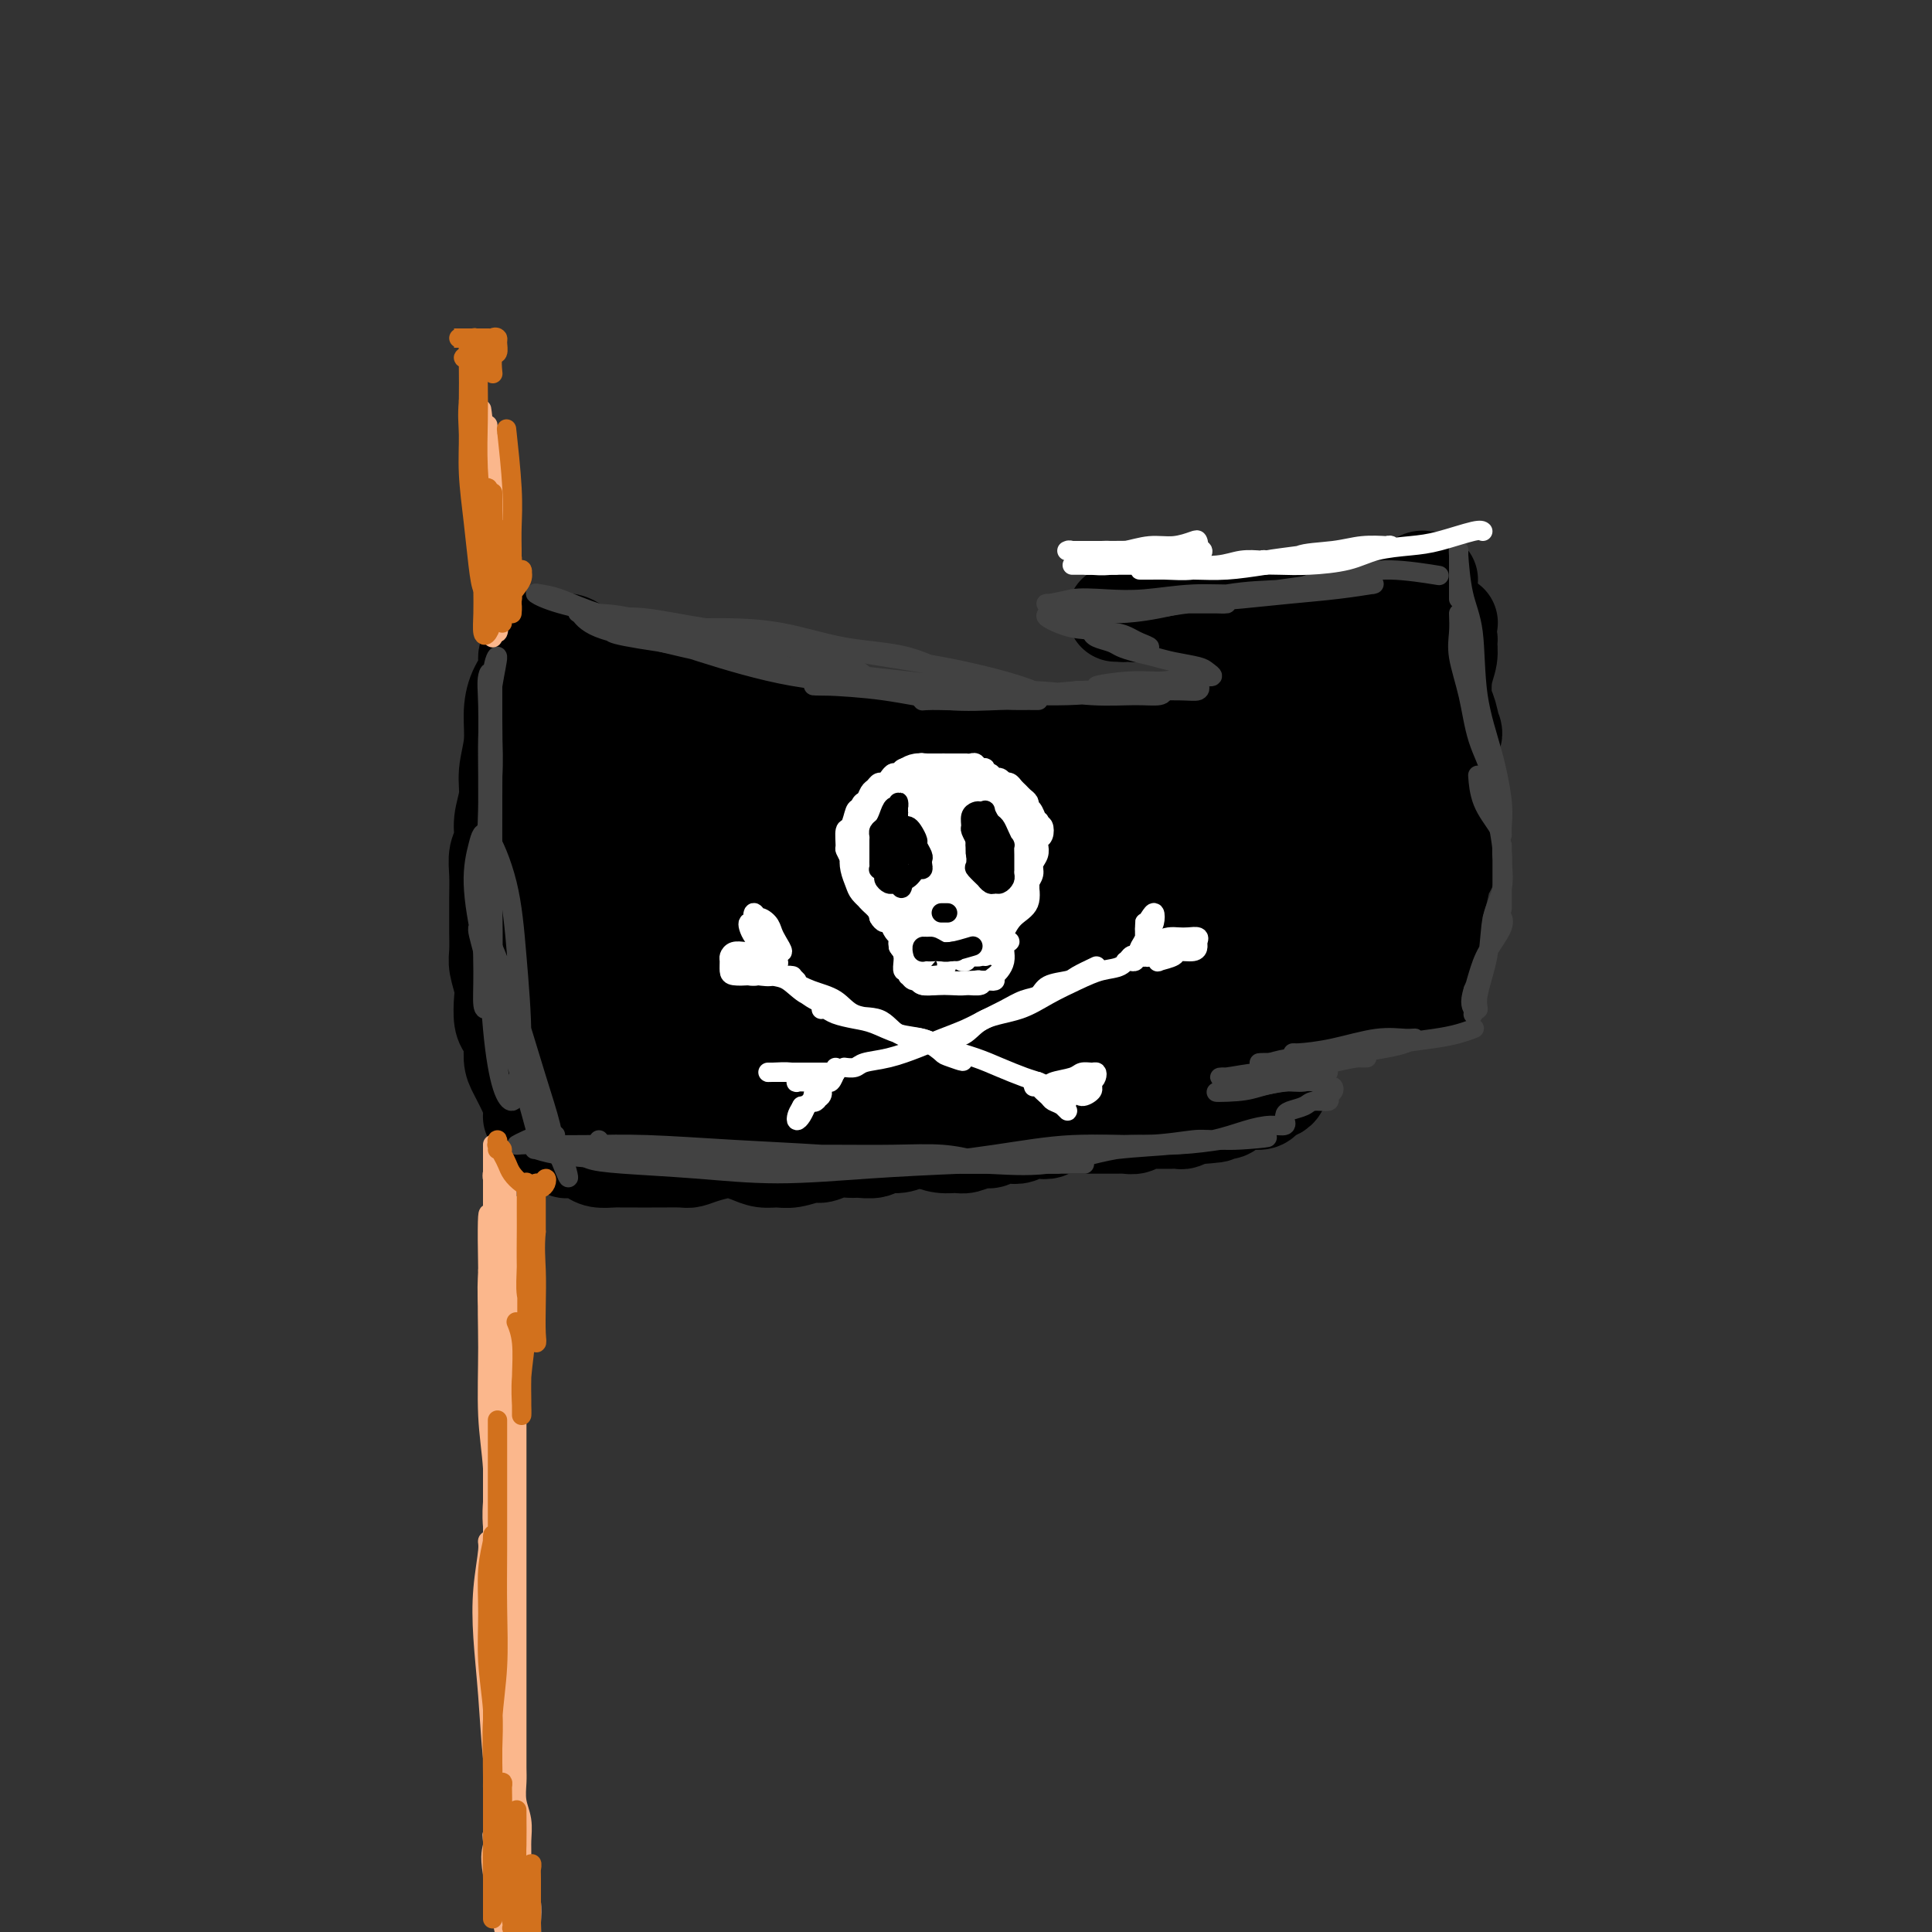 <svg viewBox='0 0 400 400' version='1.1' xmlns='http://www.w3.org/2000/svg' xmlns:xlink='http://www.w3.org/1999/xlink'><rect x="0" y="0" width="400" height="400" fill="#333333" stroke="none"/><g fill='none' stroke='rgb(0,0,0)' stroke-width='20' stroke-linecap='round' stroke-linejoin='round'><path d='M109,137c0.389,-0.297 0.777,-0.594 1,-1c0.223,-0.406 0.280,-0.922 0,-1c-0.280,-0.078 -0.897,0.280 -1,1c-0.103,0.720 0.308,1.801 0,3c-0.308,1.199 -1.335,2.514 -2,4c-0.665,1.486 -0.967,3.142 -1,5c-0.033,1.858 0.202,3.919 0,6c-0.202,2.081 -0.843,4.184 -1,6c-0.157,1.816 0.168,3.345 0,5c-0.168,1.655 -0.830,3.436 -1,5c-0.170,1.564 0.151,2.912 0,4c-0.151,1.088 -0.772,1.917 -1,3c-0.228,1.083 -0.061,2.418 0,4c0.061,1.582 0.015,3.409 0,5c-0.015,1.591 -0.000,2.947 0,4c0.000,1.053 -0.014,1.803 0,3c0.014,1.197 0.056,2.842 0,4c-0.056,1.158 -0.208,1.830 0,3c0.208,1.170 0.778,2.839 1,4c0.222,1.161 0.097,1.812 0,3c-0.097,1.188 -0.168,2.911 0,4c0.168,1.089 0.573,1.544 1,2c0.427,0.456 0.875,0.912 1,2c0.125,1.088 -0.071,2.807 0,4c0.071,1.193 0.411,1.861 1,3c0.589,1.139 1.426,2.749 2,4c0.574,1.251 0.885,2.145 1,3c0.115,0.855 0.033,1.673 0,2c-0.033,0.327 -0.016,0.164 0,0'/><path d='M111,132c0.351,0.427 0.702,0.853 1,1c0.298,0.147 0.543,0.013 1,0c0.457,-0.013 1.126,0.093 2,0c0.874,-0.093 1.951,-0.385 3,0c1.049,0.385 2.068,1.447 3,2c0.932,0.553 1.775,0.599 3,1c1.225,0.401 2.830,1.159 4,2c1.170,0.841 1.905,1.766 3,2c1.095,0.234 2.550,-0.224 4,0c1.450,0.224 2.895,1.131 4,2c1.105,0.869 1.869,1.701 3,2c1.131,0.299 2.627,0.065 4,0c1.373,-0.065 2.621,0.038 4,0c1.379,-0.038 2.887,-0.217 4,0c1.113,0.217 1.831,0.832 3,1c1.169,0.168 2.791,-0.109 4,0c1.209,0.109 2.006,0.604 3,1c0.994,0.396 2.187,0.695 3,1c0.813,0.305 1.248,0.618 2,1c0.752,0.382 1.821,0.834 3,1c1.179,0.166 2.468,0.048 4,0c1.532,-0.048 3.306,-0.025 4,0c0.694,0.025 0.309,0.053 1,0c0.691,-0.053 2.460,-0.186 4,0c1.540,0.186 2.853,0.691 4,1c1.147,0.309 2.129,0.423 3,1c0.871,0.577 1.630,1.619 3,2c1.370,0.381 3.351,0.102 5,0c1.649,-0.102 2.968,-0.027 4,0c1.032,0.027 1.778,0.007 3,0c1.222,-0.007 2.921,-0.002 4,0c1.079,0.002 1.540,0.001 2,0'/><path d='M213,153c11.746,1.392 5.612,0.373 4,0c-1.612,-0.373 1.300,-0.100 3,0c1.700,0.100 2.188,0.027 3,0c0.812,-0.027 1.946,-0.006 3,0c1.054,0.006 2.027,-0.001 3,0c0.973,0.001 1.945,0.012 3,0c1.055,-0.012 2.195,-0.046 3,0c0.805,0.046 1.277,0.171 2,0c0.723,-0.171 1.696,-0.638 3,-1c1.304,-0.362 2.939,-0.619 4,-1c1.061,-0.381 1.549,-0.885 2,-1c0.451,-0.115 0.864,0.159 2,0c1.136,-0.159 2.994,-0.753 4,-1c1.006,-0.247 1.160,-0.149 2,0c0.840,0.149 2.366,0.348 3,0c0.634,-0.348 0.375,-1.245 1,-2c0.625,-0.755 2.134,-1.368 3,-2c0.866,-0.632 1.089,-1.281 2,-2c0.911,-0.719 2.508,-1.507 3,-2c0.492,-0.493 -0.123,-0.690 0,-1c0.123,-0.310 0.983,-0.731 1,-1c0.017,-0.269 -0.809,-0.385 -1,-1c-0.191,-0.615 0.254,-1.728 0,-2c-0.254,-0.272 -1.208,0.297 -2,0c-0.792,-0.297 -1.421,-1.459 -2,-2c-0.579,-0.541 -1.106,-0.459 -2,-1c-0.894,-0.541 -2.154,-1.703 -3,-2c-0.846,-0.297 -1.278,0.271 -2,0c-0.722,-0.271 -1.733,-1.381 -3,-2c-1.267,-0.619 -2.791,-0.748 -4,-1c-1.209,-0.252 -2.105,-0.626 -3,-1'/><path d='M245,127c-3.164,-1.027 -2.574,-0.093 -3,0c-0.426,0.093 -1.870,-0.655 -3,-1c-1.130,-0.345 -1.947,-0.289 -3,0c-1.053,0.289 -2.342,0.809 -3,1c-0.658,0.191 -0.686,0.052 -1,0c-0.314,-0.052 -0.916,-0.018 -1,0c-0.084,0.018 0.349,0.019 1,0c0.651,-0.019 1.520,-0.057 2,0c0.480,0.057 0.569,0.210 1,0c0.431,-0.210 1.202,-0.785 2,-1c0.798,-0.215 1.623,-0.072 2,0c0.377,0.072 0.306,0.072 1,0c0.694,-0.072 2.153,-0.215 3,0c0.847,0.215 1.083,0.790 2,1c0.917,0.210 2.514,0.056 4,0c1.486,-0.056 2.861,-0.015 4,0c1.139,0.015 2.041,0.005 3,0c0.959,-0.005 1.975,-0.005 3,0c1.025,0.005 2.059,0.016 3,0c0.941,-0.016 1.788,-0.060 3,0c1.212,0.060 2.789,0.224 4,0c1.211,-0.224 2.057,-0.835 3,-1c0.943,-0.165 1.982,0.114 3,0c1.018,-0.114 2.016,-0.623 3,-1c0.984,-0.377 1.954,-0.622 3,-1c1.046,-0.378 2.167,-0.889 3,-1c0.833,-0.111 1.378,0.176 2,0c0.622,-0.176 1.321,-0.817 2,-1c0.679,-0.183 1.337,0.090 2,0c0.663,-0.090 1.332,-0.545 2,-1'/><path d='M292,121c3.736,-0.868 1.576,-0.036 1,0c-0.576,0.036 0.433,-0.722 1,-1c0.567,-0.278 0.691,-0.075 1,0c0.309,0.075 0.803,0.021 1,0c0.197,-0.021 0.099,-0.011 0,0'/><path d='M115,232c-0.372,0.113 -0.745,0.225 -1,0c-0.255,-0.225 -0.393,-0.789 -1,-1c-0.607,-0.211 -1.684,-0.071 -2,0c-0.316,0.071 0.130,0.073 1,0c0.870,-0.073 2.163,-0.219 3,0c0.837,0.219 1.217,0.805 2,1c0.783,0.195 1.968,-0.001 3,0c1.032,0.001 1.909,0.197 3,0c1.091,-0.197 2.394,-0.788 4,-1c1.606,-0.212 3.513,-0.046 5,0c1.487,0.046 2.553,-0.030 4,0c1.447,0.030 3.276,0.166 5,0c1.724,-0.166 3.342,-0.633 5,-1c1.658,-0.367 3.355,-0.635 5,-1c1.645,-0.365 3.238,-0.828 5,-1c1.762,-0.172 3.695,-0.053 5,0c1.305,0.053 1.983,0.038 3,0c1.017,-0.038 2.371,-0.101 4,0c1.629,0.101 3.531,0.366 5,0c1.469,-0.366 2.503,-1.365 4,-2c1.497,-0.635 3.456,-0.908 5,-1c1.544,-0.092 2.673,-0.002 4,0c1.327,0.002 2.851,-0.083 4,0c1.149,0.083 1.924,0.334 3,0c1.076,-0.334 2.453,-1.255 4,-2c1.547,-0.745 3.263,-1.316 5,-2c1.737,-0.684 3.496,-1.481 5,-2c1.504,-0.519 2.752,-0.759 4,-1'/><path d='M211,218c6.414,-1.543 3.448,-0.402 3,0c-0.448,0.402 1.620,0.065 3,0c1.380,-0.065 2.071,0.141 3,0c0.929,-0.141 2.096,-0.629 3,-1c0.904,-0.371 1.545,-0.624 3,-1c1.455,-0.376 3.726,-0.875 5,-1c1.274,-0.125 1.553,0.125 2,0c0.447,-0.125 1.064,-0.626 2,-1c0.936,-0.374 2.191,-0.622 3,-1c0.809,-0.378 1.173,-0.886 2,-1c0.827,-0.114 2.119,0.166 3,0c0.881,-0.166 1.352,-0.776 2,-1c0.648,-0.224 1.473,-0.060 2,0c0.527,0.060 0.756,0.016 1,0c0.244,-0.016 0.503,-0.003 1,0c0.497,0.003 1.232,-0.003 2,0c0.768,0.003 1.568,0.016 2,0c0.432,-0.016 0.497,-0.061 1,0c0.503,0.061 1.444,0.226 2,0c0.556,-0.226 0.726,-0.844 1,-1c0.274,-0.156 0.652,0.150 1,0c0.348,-0.150 0.667,-0.757 1,-1c0.333,-0.243 0.681,-0.120 1,0c0.319,0.120 0.607,0.239 1,0c0.393,-0.239 0.889,-0.837 1,-1c0.111,-0.163 -0.162,0.110 0,0c0.162,-0.110 0.761,-0.603 1,-1c0.239,-0.397 0.120,-0.699 0,-1'/><path d='M263,206c1.142,-0.769 -0.504,-0.192 -1,0c-0.496,0.192 0.158,-0.001 0,0c-0.158,0.001 -1.129,0.197 -2,0c-0.871,-0.197 -1.640,-0.785 -2,-1c-0.360,-0.215 -0.309,-0.057 -1,0c-0.691,0.057 -2.125,0.011 -3,0c-0.875,-0.011 -1.191,0.012 -2,0c-0.809,-0.012 -2.110,-0.060 -3,0c-0.890,0.060 -1.368,0.226 -2,0c-0.632,-0.226 -1.419,-0.845 -2,-1c-0.581,-0.155 -0.955,0.155 -1,0c-0.045,-0.155 0.240,-0.773 0,-1c-0.240,-0.227 -1.005,-0.061 -1,0c0.005,0.061 0.779,0.016 1,0c0.221,-0.016 -0.110,-0.004 0,0c0.110,0.004 0.662,0.001 1,0c0.338,-0.001 0.461,-0.000 1,0c0.539,0.000 1.495,-0.001 2,0c0.505,0.001 0.558,0.004 1,0c0.442,-0.004 1.273,-0.015 2,0c0.727,0.015 1.350,0.057 2,0c0.650,-0.057 1.326,-0.211 2,0c0.674,0.211 1.345,0.789 2,1c0.655,0.211 1.296,0.056 2,0c0.704,-0.056 1.473,-0.014 2,0c0.527,0.014 0.812,0.001 1,0c0.188,-0.001 0.277,0.010 1,0c0.723,-0.010 2.079,-0.041 3,0c0.921,0.041 1.406,0.155 2,0c0.594,-0.155 1.297,-0.577 2,-1'/><path d='M270,203c3.986,-0.154 1.452,-0.040 1,0c-0.452,0.040 1.178,0.007 2,0c0.822,-0.007 0.835,0.013 1,0c0.165,-0.013 0.481,-0.059 1,0c0.519,0.059 1.241,0.222 2,0c0.759,-0.222 1.554,-0.829 2,-1c0.446,-0.171 0.542,0.094 1,0c0.458,-0.094 1.279,-0.546 2,-1c0.721,-0.454 1.344,-0.910 2,-1c0.656,-0.090 1.346,0.187 2,0c0.654,-0.187 1.270,-0.839 2,-1c0.730,-0.161 1.572,0.167 2,0c0.428,-0.167 0.443,-0.830 1,-1c0.557,-0.170 1.655,0.151 2,0c0.345,-0.151 -0.065,-0.776 0,-1c0.065,-0.224 0.605,-0.049 1,0c0.395,0.049 0.646,-0.030 1,0c0.354,0.030 0.812,0.168 1,0c0.188,-0.168 0.106,-0.641 0,-1c-0.106,-0.359 -0.236,-0.604 0,-1c0.236,-0.396 0.837,-0.944 1,-2c0.163,-1.056 -0.114,-2.622 0,-4c0.114,-1.378 0.619,-2.569 1,-4c0.381,-1.431 0.638,-3.101 1,-4c0.362,-0.899 0.829,-1.026 1,-2c0.171,-0.974 0.046,-2.794 0,-4c-0.046,-1.206 -0.012,-1.797 0,-3c0.012,-1.203 0.003,-3.016 0,-5c-0.003,-1.984 -0.001,-4.138 0,-6c0.001,-1.862 0.000,-3.431 0,-5'/><path d='M300,156c0.891,-6.727 1.118,-4.046 1,-4c-0.118,0.046 -0.582,-2.545 -1,-4c-0.418,-1.455 -0.790,-1.776 -1,-3c-0.210,-1.224 -0.256,-3.351 0,-5c0.256,-1.649 0.815,-2.819 1,-4c0.185,-1.181 -0.004,-2.372 0,-3c0.004,-0.628 0.201,-0.694 0,-1c-0.201,-0.306 -0.800,-0.853 -1,-1c-0.200,-0.147 -0.002,0.105 0,0c0.002,-0.105 -0.192,-0.567 0,-1c0.192,-0.433 0.769,-0.838 1,-1c0.231,-0.162 0.115,-0.081 0,0'/><path d='M119,180c-2.083,-4.015 -4.166,-8.030 -5,-11c-0.834,-2.970 -0.419,-4.894 0,-7c0.419,-2.106 0.843,-4.395 1,-6c0.157,-1.605 0.045,-2.526 0,-3c-0.045,-0.474 -0.025,-0.501 0,1c0.025,1.501 0.055,4.528 0,9c-0.055,4.472 -0.197,10.387 0,16c0.197,5.613 0.731,10.924 1,17c0.269,6.076 0.271,12.917 0,18c-0.271,5.083 -0.816,8.407 -1,10c-0.184,1.593 -0.007,1.455 1,0c1.007,-1.455 2.845,-4.227 4,-8c1.155,-3.773 1.628,-8.549 2,-14c0.372,-5.451 0.643,-11.579 1,-19c0.357,-7.421 0.800,-16.136 1,-22c0.200,-5.864 0.157,-8.876 0,-10c-0.157,-1.124 -0.429,-0.361 -1,1c-0.571,1.361 -1.441,3.322 -2,7c-0.559,3.678 -0.805,9.075 -1,14c-0.195,4.925 -0.338,9.377 0,16c0.338,6.623 1.157,15.418 2,22c0.843,6.582 1.709,10.951 3,13c1.291,2.049 3.006,1.779 5,0c1.994,-1.779 4.267,-5.068 6,-9c1.733,-3.932 2.927,-8.507 4,-14c1.073,-5.493 2.025,-11.905 2,-19c-0.025,-7.095 -1.029,-14.874 -2,-21c-0.971,-6.126 -1.910,-10.601 -3,-13c-1.090,-2.399 -2.332,-2.723 -3,-2c-0.668,0.723 -0.762,2.492 -1,6c-0.238,3.508 -0.619,8.754 -1,14'/><path d='M132,166c-0.246,5.897 0.140,10.640 1,17c0.860,6.360 2.195,14.335 4,21c1.805,6.665 4.080,12.018 6,15c1.920,2.982 3.484,3.594 5,3c1.516,-0.594 2.985,-2.393 4,-5c1.015,-2.607 1.576,-6.023 2,-10c0.424,-3.977 0.712,-8.515 0,-14c-0.712,-5.485 -2.423,-11.917 -4,-19c-1.577,-7.083 -3.022,-14.816 -4,-20c-0.978,-5.184 -1.491,-7.820 -2,-9c-0.509,-1.180 -1.015,-0.905 -1,1c0.015,1.905 0.550,5.439 1,10c0.450,4.561 0.813,10.148 2,16c1.187,5.852 3.197,11.970 5,19c1.803,7.030 3.401,14.971 5,20c1.599,5.029 3.201,7.146 5,8c1.799,0.854 3.796,0.447 5,-1c1.204,-1.447 1.614,-3.933 2,-7c0.386,-3.067 0.749,-6.715 0,-12c-0.749,-5.285 -2.609,-12.207 -4,-19c-1.391,-6.793 -2.311,-13.455 -4,-19c-1.689,-5.545 -4.145,-9.972 -5,-12c-0.855,-2.028 -0.109,-1.658 0,0c0.109,1.658 -0.418,4.602 0,9c0.418,4.398 1.781,10.249 3,16c1.219,5.751 2.292,11.401 4,18c1.708,6.599 4.049,14.147 6,19c1.951,4.853 3.513,7.012 5,8c1.487,0.988 2.900,0.804 4,0c1.100,-0.804 1.886,-2.230 2,-5c0.114,-2.770 -0.443,-6.885 -1,-11'/><path d='M178,203c-0.566,-4.567 -1.481,-10.483 -3,-18c-1.519,-7.517 -3.643,-16.633 -5,-23c-1.357,-6.367 -1.946,-9.983 -2,-11c-0.054,-1.017 0.428,0.564 1,3c0.572,2.436 1.234,5.725 2,10c0.766,4.275 1.636,9.536 3,15c1.364,5.464 3.220,11.132 5,17c1.780,5.868 3.483,11.936 5,16c1.517,4.064 2.849,6.124 4,7c1.151,0.876 2.123,0.568 3,0c0.877,-0.568 1.661,-1.397 2,-4c0.339,-2.603 0.232,-6.980 0,-13c-0.232,-6.020 -0.590,-13.681 -2,-22c-1.410,-8.319 -3.870,-17.294 -5,-22c-1.130,-4.706 -0.928,-5.142 0,-4c0.928,1.142 2.583,3.861 4,8c1.417,4.139 2.596,9.699 4,15c1.404,5.301 3.034,10.342 4,16c0.966,5.658 1.267,11.932 2,16c0.733,4.068 1.897,5.929 3,6c1.103,0.071 2.144,-1.646 3,-4c0.856,-2.354 1.528,-5.343 2,-9c0.472,-3.657 0.744,-7.983 0,-14c-0.744,-6.017 -2.505,-13.725 -4,-19c-1.495,-5.275 -2.724,-8.117 -3,-9c-0.276,-0.883 0.400,0.192 1,3c0.600,2.808 1.122,7.349 2,12c0.878,4.651 2.112,9.412 3,14c0.888,4.588 1.431,9.005 2,13c0.569,3.995 1.162,7.570 2,9c0.838,1.430 1.919,0.715 3,0'/><path d='M214,211c1.023,-0.711 2.080,-2.487 3,-5c0.920,-2.513 1.702,-5.761 2,-10c0.298,-4.239 0.112,-9.467 0,-14c-0.112,-4.533 -0.150,-8.371 0,-11c0.150,-2.629 0.489,-4.050 1,-4c0.511,0.050 1.193,1.570 2,4c0.807,2.430 1.738,5.771 2,9c0.262,3.229 -0.143,6.346 0,10c0.143,3.654 0.836,7.845 1,11c0.164,3.155 -0.201,5.275 0,6c0.201,0.725 0.967,0.056 2,-1c1.033,-1.056 2.332,-2.500 3,-5c0.668,-2.500 0.703,-6.057 1,-10c0.297,-3.943 0.854,-8.272 1,-14c0.146,-5.728 -0.118,-12.854 0,-17c0.118,-4.146 0.620,-5.311 1,-5c0.380,0.311 0.640,2.097 1,5c0.360,2.903 0.822,6.921 1,11c0.178,4.079 0.074,8.219 0,13c-0.074,4.781 -0.116,10.202 0,15c0.116,4.798 0.389,8.972 1,11c0.611,2.028 1.558,1.910 3,1c1.442,-0.910 3.378,-2.614 5,-5c1.622,-2.386 2.928,-5.456 4,-9c1.072,-3.544 1.909,-7.563 2,-13c0.091,-5.437 -0.564,-12.291 -1,-17c-0.436,-4.709 -0.653,-7.273 0,-8c0.653,-0.727 2.175,0.382 3,2c0.825,1.618 0.953,3.743 1,7c0.047,3.257 0.013,7.645 0,12c-0.013,4.355 -0.007,8.678 0,13'/><path d='M253,193c-0.689,5.919 -2.412,8.218 -3,10c-0.588,1.782 -0.041,3.047 1,3c1.041,-0.047 2.575,-1.407 4,-4c1.425,-2.593 2.741,-6.418 4,-10c1.259,-3.582 2.460,-6.922 3,-12c0.540,-5.078 0.419,-11.893 1,-18c0.581,-6.107 1.863,-11.506 3,-14c1.137,-2.494 2.129,-2.085 3,-1c0.871,1.085 1.622,2.845 2,6c0.378,3.155 0.381,7.704 0,12c-0.381,4.296 -1.148,8.338 -2,13c-0.852,4.662 -1.788,9.943 -3,14c-1.212,4.057 -2.699,6.891 -3,8c-0.301,1.109 0.583,0.493 2,-1c1.417,-1.493 3.366,-3.863 5,-7c1.634,-3.137 2.952,-7.040 4,-11c1.048,-3.960 1.824,-7.976 2,-14c0.176,-6.024 -0.250,-14.055 0,-20c0.250,-5.945 1.174,-9.805 2,-11c0.826,-1.195 1.553,0.274 2,3c0.447,2.726 0.615,6.710 1,11c0.385,4.290 0.988,8.886 1,14c0.012,5.114 -0.566,10.744 -1,16c-0.434,5.256 -0.725,10.137 -1,13c-0.275,2.863 -0.532,3.707 0,4c0.532,0.293 1.855,0.036 3,-2c1.145,-2.036 2.111,-5.849 3,-10c0.889,-4.151 1.702,-8.638 2,-14c0.298,-5.362 0.080,-11.597 0,-19c-0.080,-7.403 -0.023,-15.972 0,-20c0.023,-4.028 0.011,-3.514 0,-3'/><path d='M288,129c0.226,-5.885 0.793,0.403 1,5c0.207,4.597 0.056,7.503 0,11c-0.056,3.497 -0.018,7.585 0,12c0.018,4.415 0.016,9.158 0,14c-0.016,4.842 -0.045,9.782 0,13c0.045,3.218 0.166,4.712 1,5c0.834,0.288 2.381,-0.632 3,-1c0.619,-0.368 0.309,-0.184 0,0'/><path d='M115,237c0.333,-0.114 0.666,-0.227 1,0c0.334,0.227 0.670,0.796 1,1c0.330,0.204 0.654,0.044 1,0c0.346,-0.044 0.716,0.027 1,0c0.284,-0.027 0.484,-0.151 1,0c0.516,0.151 1.348,0.576 2,1c0.652,0.424 1.123,0.846 2,1c0.877,0.154 2.158,0.041 3,0c0.842,-0.041 1.244,-0.011 2,0c0.756,0.011 1.864,0.004 3,0c1.136,-0.004 2.298,-0.004 3,0c0.702,0.004 0.944,0.012 2,0c1.056,-0.012 2.925,-0.042 4,0c1.075,0.042 1.355,0.158 2,0c0.645,-0.158 1.656,-0.588 3,-1c1.344,-0.412 3.021,-0.804 4,-1c0.979,-0.196 1.261,-0.195 2,0c0.739,0.195 1.935,0.584 3,1c1.065,0.416 2.000,0.859 3,1c1.000,0.141 2.066,-0.018 3,0c0.934,0.018 1.735,0.215 3,0c1.265,-0.215 2.995,-0.843 4,-1c1.005,-0.157 1.284,0.155 2,0c0.716,-0.155 1.868,-0.778 3,-1c1.132,-0.222 2.246,-0.045 3,0c0.754,0.045 1.150,-0.044 2,0c0.850,0.044 2.153,0.222 3,0c0.847,-0.222 1.237,-0.843 2,-1c0.763,-0.157 1.898,0.150 3,0c1.102,-0.150 2.172,-0.757 3,-1c0.828,-0.243 1.414,-0.121 2,0'/><path d='M191,236c4.552,-0.681 2.431,-0.383 2,0c-0.431,0.383 0.829,0.850 2,1c1.171,0.150 2.253,-0.016 3,0c0.747,0.016 1.159,0.214 2,0c0.841,-0.214 2.112,-0.841 3,-1c0.888,-0.159 1.393,0.150 2,0c0.607,-0.150 1.317,-0.758 2,-1c0.683,-0.242 1.339,-0.116 2,0c0.661,0.116 1.328,0.224 2,0c0.672,-0.224 1.349,-0.778 2,-1c0.651,-0.222 1.277,-0.112 2,0c0.723,0.112 1.544,0.226 2,0c0.456,-0.226 0.546,-0.793 1,-1c0.454,-0.207 1.273,-0.056 2,0c0.727,0.056 1.363,0.015 2,0c0.637,-0.015 1.273,-0.004 2,0c0.727,0.004 1.543,0.001 2,0c0.457,-0.001 0.555,-0.001 1,0c0.445,0.001 1.236,0.001 2,0c0.764,-0.001 1.500,-0.004 2,0c0.500,0.004 0.763,0.015 1,0c0.237,-0.015 0.449,-0.057 1,0c0.551,0.057 1.442,0.211 2,0c0.558,-0.211 0.782,-0.789 1,-1c0.218,-0.211 0.429,-0.057 1,0c0.571,0.057 1.500,0.016 2,0c0.500,-0.016 0.570,-0.007 1,0c0.430,0.007 1.218,0.012 2,0c0.782,-0.012 1.557,-0.042 2,0c0.443,0.042 0.555,0.155 1,0c0.445,-0.155 1.222,-0.577 2,-1'/><path d='M247,231c8.793,-0.714 2.775,0.002 1,0c-1.775,-0.002 0.694,-0.722 2,-1c1.306,-0.278 1.449,-0.113 2,0c0.551,0.113 1.508,0.174 2,0c0.492,-0.174 0.517,-0.582 1,-1c0.483,-0.418 1.425,-0.847 2,-1c0.575,-0.153 0.784,-0.031 1,0c0.216,0.031 0.439,-0.029 1,0c0.561,0.029 1.461,0.149 2,0c0.539,-0.149 0.716,-0.565 1,-1c0.284,-0.435 0.676,-0.887 1,-1c0.324,-0.113 0.580,0.113 1,0c0.420,-0.113 1.004,-0.565 1,-1c-0.004,-0.435 -0.595,-0.851 -1,-1c-0.405,-0.149 -0.623,-0.030 -1,0c-0.377,0.030 -0.911,-0.029 -2,0c-1.089,0.029 -2.732,0.147 -4,0c-1.268,-0.147 -2.163,-0.559 -3,-1c-0.837,-0.441 -1.618,-0.910 -3,-1c-1.382,-0.090 -3.364,0.198 -5,0c-1.636,-0.198 -2.925,-0.883 -4,-1c-1.075,-0.117 -1.935,0.333 -3,0c-1.065,-0.333 -2.334,-1.448 -3,-2c-0.666,-0.552 -0.727,-0.539 -1,-1c-0.273,-0.461 -0.757,-1.395 -1,-2c-0.243,-0.605 -0.245,-0.880 0,-1c0.245,-0.120 0.736,-0.084 1,0c0.264,0.084 0.302,0.215 1,0c0.698,-0.215 2.057,-0.776 3,-1c0.943,-0.224 1.472,-0.112 2,0'/><path d='M241,214c1.620,-0.537 2.171,-0.880 3,-1c0.829,-0.120 1.936,-0.018 3,0c1.064,0.018 2.086,-0.048 3,0c0.914,0.048 1.720,0.209 3,0c1.280,-0.209 3.032,-0.787 4,-1c0.968,-0.213 1.150,-0.061 2,0c0.850,0.061 2.366,0.031 3,0c0.634,-0.031 0.385,-0.064 1,0c0.615,0.064 2.093,0.225 3,0c0.907,-0.225 1.244,-0.834 2,-1c0.756,-0.166 1.932,0.113 3,0c1.068,-0.113 2.028,-0.619 3,-1c0.972,-0.381 1.955,-0.638 3,-1c1.045,-0.362 2.153,-0.828 3,-1c0.847,-0.172 1.434,-0.050 2,0c0.566,0.050 1.110,0.029 2,0c0.890,-0.029 2.125,-0.064 3,0c0.875,0.064 1.391,0.227 2,0c0.609,-0.227 1.312,-0.845 2,-1c0.688,-0.155 1.360,0.154 2,0c0.640,-0.154 1.249,-0.772 2,-1c0.751,-0.228 1.643,-0.065 2,0c0.357,0.065 0.178,0.033 0,0'/></g>
<g fill='none' stroke='rgb(66,66,66)' stroke-width='4' stroke-linecap='round' stroke-linejoin='round'><path d='M102,155c-0.000,-1.572 -0.000,-3.145 0,-4c0.000,-0.855 0.000,-0.994 0,-2c-0.000,-1.006 -0.000,-2.880 0,-4c0.000,-1.120 0.001,-1.485 0,-2c-0.001,-0.515 -0.004,-1.181 0,-1c0.004,0.181 0.015,1.210 0,3c-0.015,1.790 -0.058,4.341 0,7c0.058,2.659 0.215,5.426 0,9c-0.215,3.574 -0.804,7.957 -1,13c-0.196,5.043 -0.000,10.748 0,15c0.000,4.252 -0.196,7.050 0,9c0.196,1.950 0.785,3.051 1,3c0.215,-0.051 0.058,-1.255 0,-3c-0.058,-1.745 -0.017,-4.031 0,-7c0.017,-2.969 0.009,-6.621 0,-11c-0.009,-4.379 -0.019,-9.484 0,-15c0.019,-5.516 0.068,-11.441 0,-16c-0.068,-4.559 -0.252,-7.751 0,-10c0.252,-2.249 0.939,-3.554 1,-3c0.061,0.554 -0.505,2.968 -1,6c-0.495,3.032 -0.918,6.683 -1,11c-0.082,4.317 0.177,9.302 0,15c-0.177,5.698 -0.790,12.111 -1,18c-0.210,5.889 -0.018,11.256 0,15c0.018,3.744 -0.139,5.865 0,7c0.139,1.135 0.573,1.285 1,0c0.427,-1.285 0.846,-4.004 1,-8c0.154,-3.996 0.041,-9.268 0,-15c-0.041,-5.732 -0.012,-11.923 0,-18c0.012,-6.077 0.006,-12.038 0,-18'/><path d='M102,149c0.083,-11.373 -0.710,-10.304 -1,-9c-0.290,1.304 -0.075,2.843 0,6c0.075,3.157 0.012,7.930 0,13c-0.012,5.070 0.028,10.435 0,16c-0.028,5.565 -0.124,11.328 0,18c0.124,6.672 0.469,14.251 1,20c0.531,5.749 1.250,9.668 2,12c0.750,2.332 1.532,3.077 2,3c0.468,-0.077 0.624,-0.976 1,-3c0.376,-2.024 0.974,-5.174 1,-10c0.026,-4.826 -0.520,-11.329 -1,-17c-0.480,-5.671 -0.894,-10.509 -2,-15c-1.106,-4.491 -2.902,-8.636 -4,-10c-1.098,-1.364 -1.497,0.052 -2,2c-0.503,1.948 -1.110,4.429 -1,8c0.110,3.571 0.936,8.233 2,13c1.064,4.767 2.364,9.638 4,15c1.636,5.362 3.607,11.216 5,16c1.393,4.784 2.209,8.497 3,10c0.791,1.503 1.559,0.797 2,0c0.441,-0.797 0.555,-1.684 0,-4c-0.555,-2.316 -1.779,-6.061 -3,-10c-1.221,-3.939 -2.438,-8.073 -4,-13c-1.562,-4.927 -3.469,-10.646 -5,-14c-1.531,-3.354 -2.686,-4.342 -3,-4c-0.314,0.342 0.211,2.014 1,5c0.789,2.986 1.840,7.285 3,11c1.160,3.715 2.428,6.846 4,11c1.572,4.154 3.449,9.330 5,13c1.551,3.670 2.775,5.835 4,8'/><path d='M116,240c2.711,6.911 1.489,2.689 1,1c-0.489,-1.689 -0.244,-0.844 0,0'/><path d='M146,131c-0.452,-0.425 -0.903,-0.850 -1,-1c-0.097,-0.150 0.161,-0.026 1,0c0.839,0.026 2.260,-0.045 5,0c2.740,0.045 6.798,0.206 11,1c4.202,0.794 8.546,2.219 13,3c4.454,0.781 9.017,0.916 13,2c3.983,1.084 7.386,3.115 10,4c2.614,0.885 4.438,0.623 6,1c1.562,0.377 2.862,1.394 3,2c0.138,0.606 -0.884,0.802 -3,1c-2.116,0.198 -5.324,0.397 -9,0c-3.676,-0.397 -7.818,-1.391 -13,-2c-5.182,-0.609 -11.402,-0.832 -18,-2c-6.598,-1.168 -13.572,-3.281 -19,-5c-5.428,-1.719 -9.308,-3.043 -12,-4c-2.692,-0.957 -4.196,-1.547 -5,-2c-0.804,-0.453 -0.910,-0.767 0,-1c0.910,-0.233 2.835,-0.383 6,0c3.165,0.383 7.570,1.299 12,2c4.430,0.701 8.885,1.185 14,2c5.115,0.815 10.891,1.959 17,3c6.109,1.041 12.552,1.979 18,3c5.448,1.021 9.899,2.124 13,3c3.101,0.876 4.850,1.526 6,2c1.150,0.474 1.702,0.774 1,1c-0.702,0.226 -2.658,0.378 -6,0c-3.342,-0.378 -8.071,-1.287 -13,-2c-4.929,-0.713 -10.058,-1.230 -17,-2c-6.942,-0.770 -15.698,-1.791 -23,-3c-7.302,-1.209 -13.151,-2.604 -19,-4'/><path d='M137,133c-13.835,-2.041 -9.924,-2.145 -10,-3c-0.076,-0.855 -4.141,-2.462 -6,-3c-1.859,-0.538 -1.512,-0.006 -1,0c0.512,0.006 1.190,-0.515 4,0c2.810,0.515 7.753,2.065 13,3c5.247,0.935 10.798,1.256 16,2c5.202,0.744 10.054,1.911 14,3c3.946,1.089 6.987,2.101 9,3c2.013,0.899 3.000,1.686 3,2c0.000,0.314 -0.986,0.157 -3,0c-2.014,-0.157 -5.054,-0.312 -9,-1c-3.946,-0.688 -8.796,-1.907 -14,-3c-5.204,-1.093 -10.762,-2.058 -16,-3c-5.238,-0.942 -10.156,-1.859 -13,-3c-2.844,-1.141 -3.615,-2.505 -4,-3c-0.385,-0.495 -0.384,-0.121 0,0c0.384,0.121 1.152,-0.009 3,0c1.848,0.009 4.777,0.159 8,1c3.223,0.841 6.742,2.372 10,3c3.258,0.628 6.256,0.353 9,1c2.744,0.647 5.234,2.217 6,3c0.766,0.783 -0.191,0.779 -1,1c-0.809,0.221 -1.468,0.668 -4,0c-2.532,-0.668 -6.936,-2.453 -11,-4c-4.064,-1.547 -7.787,-2.858 -12,-4c-4.213,-1.142 -8.914,-2.114 -12,-3c-3.086,-0.886 -4.556,-1.685 -5,-2c-0.444,-0.315 0.139,-0.146 1,0c0.861,0.146 2.001,0.270 4,1c1.999,0.730 4.857,2.066 8,3c3.143,0.934 6.572,1.467 10,2'/><path d='M134,129c5.982,1.573 9.436,2.506 14,4c4.564,1.494 10.237,3.549 15,5c4.763,1.451 8.616,2.298 13,3c4.384,0.702 9.299,1.260 13,2c3.701,0.740 6.187,1.662 9,2c2.813,0.338 5.951,0.091 8,0c2.049,-0.091 3.008,-0.025 4,0c0.992,0.025 2.018,0.008 3,0c0.982,-0.008 1.921,-0.009 2,0c0.079,0.009 -0.703,0.027 -2,0c-1.297,-0.027 -3.109,-0.098 -6,0c-2.891,0.098 -6.860,0.366 -11,0c-4.140,-0.366 -8.449,-1.367 -13,-2c-4.551,-0.633 -9.343,-0.898 -12,-1c-2.657,-0.102 -3.178,-0.043 -2,0c1.178,0.043 4.055,0.068 7,0c2.945,-0.068 5.960,-0.229 10,0c4.040,0.229 9.107,0.847 14,1c4.893,0.153 9.613,-0.159 14,0c4.387,0.159 8.440,0.788 12,1c3.560,0.212 6.628,0.008 9,0c2.372,-0.008 4.050,0.179 5,0c0.950,-0.179 1.174,-0.724 0,-1c-1.174,-0.276 -3.745,-0.285 -7,0c-3.255,0.285 -7.194,0.862 -12,1c-4.806,0.138 -10.478,-0.162 -16,0c-5.522,0.162 -10.894,0.787 -13,1c-2.106,0.213 -0.946,0.016 1,0c1.946,-0.016 4.678,0.150 8,0c3.322,-0.150 7.235,-0.614 11,-1c3.765,-0.386 7.383,-0.693 11,-1'/><path d='M223,143c7.030,-0.305 9.106,-0.068 12,0c2.894,0.068 6.606,-0.035 9,0c2.394,0.035 3.468,0.207 4,0c0.532,-0.207 0.521,-0.791 0,-1c-0.521,-0.209 -1.551,-0.041 -4,0c-2.449,0.041 -6.318,-0.045 -10,0c-3.682,0.045 -7.177,0.222 -7,0c0.177,-0.222 4.028,-0.843 7,-1c2.972,-0.157 5.067,0.151 7,0c1.933,-0.151 3.706,-0.761 5,-1c1.294,-0.239 2.111,-0.105 3,0c0.889,0.105 1.852,0.183 2,0c0.148,-0.183 -0.519,-0.626 -1,-1c-0.481,-0.374 -0.776,-0.677 -2,-1c-1.224,-0.323 -3.376,-0.664 -5,-1c-1.624,-0.336 -2.718,-0.667 -4,-1c-1.282,-0.333 -2.750,-0.667 -4,-1c-1.250,-0.333 -2.283,-0.664 -3,-1c-0.717,-0.336 -1.120,-0.678 -2,-1c-0.880,-0.322 -2.237,-0.623 -3,-1c-0.763,-0.377 -0.930,-0.830 -1,-1c-0.070,-0.170 -0.042,-0.057 0,0c0.042,0.057 0.098,0.057 1,0c0.902,-0.057 2.651,-0.173 4,0c1.349,0.173 2.300,0.634 3,1c0.700,0.366 1.150,0.637 2,1c0.850,0.363 2.100,0.818 2,1c-0.100,0.182 -1.550,0.091 -3,0'/><path d='M235,134c-1.766,-0.648 -4.682,-2.268 -7,-3c-2.318,-0.732 -4.038,-0.575 -6,-1c-1.962,-0.425 -4.166,-1.431 -5,-2c-0.834,-0.569 -0.299,-0.702 0,-1c0.299,-0.298 0.360,-0.760 1,-1c0.640,-0.240 1.857,-0.257 3,0c1.143,0.257 2.211,0.786 3,1c0.789,0.214 1.299,0.111 2,0c0.701,-0.111 1.595,-0.229 2,0c0.405,0.229 0.323,0.805 0,1c-0.323,0.195 -0.887,0.010 -2,0c-1.113,-0.010 -2.776,0.155 -4,0c-1.224,-0.155 -2.009,-0.630 -3,-1c-0.991,-0.370 -2.190,-0.635 -2,-1c0.190,-0.365 1.767,-0.830 3,-1c1.233,-0.170 2.122,-0.046 4,0c1.878,0.046 4.744,0.012 7,0c2.256,-0.012 3.901,-0.003 6,0c2.099,0.003 4.650,0.001 7,0c2.350,-0.001 4.497,-0.001 6,0c1.503,0.001 2.361,0.004 3,0c0.639,-0.004 1.059,-0.015 1,0c-0.059,0.015 -0.597,0.058 -2,0c-1.403,-0.058 -3.671,-0.216 -6,0c-2.329,0.216 -4.719,0.805 -8,1c-3.281,0.195 -7.454,-0.003 -11,0c-3.546,0.003 -6.466,0.207 -8,0c-1.534,-0.207 -1.682,-0.825 -2,-1c-0.318,-0.175 -0.805,0.093 0,0c0.805,-0.093 2.903,-0.546 5,-1'/><path d='M222,124c1.692,-0.327 4.421,-0.143 7,0c2.579,0.143 5.009,0.246 8,0c2.991,-0.246 6.542,-0.840 10,-1c3.458,-0.160 6.823,0.114 10,0c3.177,-0.114 6.165,-0.616 9,-1c2.835,-0.384 5.515,-0.649 8,-1c2.485,-0.351 4.773,-0.787 6,-1c1.227,-0.213 1.391,-0.205 1,0c-0.391,0.205 -1.338,0.605 -4,1c-2.662,0.395 -7.038,0.785 -11,1c-3.962,0.215 -7.511,0.255 -12,1c-4.489,0.745 -9.919,2.195 -14,3c-4.081,0.805 -6.813,0.964 -8,1c-1.187,0.036 -0.828,-0.050 -1,0c-0.172,0.050 -0.876,0.235 -1,0c-0.124,-0.235 0.330,-0.889 1,-1c0.670,-0.111 1.555,0.320 4,0c2.445,-0.320 6.449,-1.392 10,-2c3.551,-0.608 6.648,-0.751 10,-1c3.352,-0.249 6.960,-0.602 10,-1c3.040,-0.398 5.513,-0.839 8,-1c2.487,-0.161 4.987,-0.040 7,0c2.013,0.040 3.538,-0.001 4,0c0.462,0.001 -0.139,0.042 0,0c0.139,-0.042 1.016,-0.168 0,0c-1.016,0.168 -3.927,0.631 -7,1c-3.073,0.369 -6.310,0.643 -10,1c-3.690,0.357 -7.835,0.797 -10,1c-2.165,0.203 -2.352,0.170 -1,0c1.352,-0.170 4.243,-0.477 7,-1c2.757,-0.523 5.378,-1.261 8,-2'/><path d='M271,121c3.863,-0.841 6.520,-1.442 9,-2c2.480,-0.558 4.783,-1.073 8,-1c3.217,0.073 7.348,0.735 9,1c1.652,0.265 0.826,0.132 0,0'/><path d='M124,240c0.000,-1.155 0.000,-2.310 0,-3c0.000,-0.690 0.000,-0.917 0,-1c-0.000,-0.083 0.000,-0.024 0,0c0.000,0.024 0.000,0.012 0,0'/><path d='M115,235c-0.990,-0.083 -1.980,-0.166 -3,0c-1.020,0.166 -2.069,0.581 -3,1c-0.931,0.419 -1.743,0.844 -2,1c-0.257,0.156 0.039,0.045 1,0c0.961,-0.045 2.585,-0.023 5,0c2.415,0.023 5.622,0.048 9,0c3.378,-0.048 6.927,-0.171 12,0c5.073,0.171 11.670,0.634 18,1c6.330,0.366 12.394,0.635 18,1c5.606,0.365 10.755,0.826 15,1c4.245,0.174 7.586,0.061 10,0c2.414,-0.061 3.901,-0.069 5,0c1.099,0.069 1.811,0.215 1,0c-0.811,-0.215 -3.144,-0.790 -6,-1c-2.856,-0.210 -6.235,-0.055 -10,0c-3.765,0.055 -7.917,0.011 -13,0c-5.083,-0.011 -11.096,0.011 -17,0c-5.904,-0.011 -11.700,-0.056 -17,0c-5.300,0.056 -10.105,0.214 -14,0c-3.895,-0.214 -6.879,-0.801 -9,-1c-2.121,-0.199 -3.377,-0.011 -4,0c-0.623,0.011 -0.611,-0.155 0,0c0.611,0.155 1.821,0.630 4,1c2.179,0.370 5.327,0.635 10,1c4.673,0.365 10.869,0.830 17,1c6.131,0.170 12.196,0.046 19,0c6.804,-0.046 14.348,-0.012 21,0c6.652,0.012 12.412,0.003 17,0c4.588,-0.003 8.005,-0.001 11,0c2.995,0.001 5.570,0.000 7,0c1.430,-0.000 1.715,-0.000 2,0'/><path d='M219,241c11.604,0.000 2.114,0.001 -3,0c-5.114,-0.001 -5.851,-0.004 -9,0c-3.149,0.004 -8.711,0.016 -14,0c-5.289,-0.016 -10.304,-0.062 -17,0c-6.696,0.062 -15.073,0.230 -22,0c-6.927,-0.230 -12.405,-0.857 -17,-1c-4.595,-0.143 -8.305,0.199 -11,0c-2.695,-0.199 -4.373,-0.938 -5,-1c-0.627,-0.062 -0.204,0.555 1,1c1.204,0.445 3.188,0.719 7,1c3.812,0.281 9.450,0.571 15,1c5.550,0.429 11.010,0.998 17,1c5.990,0.002 12.509,-0.562 19,-1c6.491,-0.438 12.954,-0.748 19,-1c6.046,-0.252 11.674,-0.445 17,-1c5.326,-0.555 10.351,-1.470 15,-2c4.649,-0.530 8.922,-0.674 12,-1c3.078,-0.326 4.959,-0.835 6,-1c1.041,-0.165 1.240,0.014 1,0c-0.240,-0.014 -0.919,-0.220 -3,0c-2.081,0.220 -5.563,0.868 -10,1c-4.437,0.132 -9.829,-0.252 -15,0c-5.171,0.252 -10.122,1.138 -16,2c-5.878,0.862 -12.683,1.698 -16,2c-3.317,0.302 -3.146,0.070 -2,0c1.146,-0.070 3.266,0.020 6,0c2.734,-0.020 6.084,-0.152 10,0c3.916,0.152 8.400,0.587 13,0c4.600,-0.587 9.315,-2.197 14,-3c4.685,-0.803 9.338,-0.801 13,-1c3.662,-0.199 6.331,-0.600 9,-1'/><path d='M253,236c15.452,-1.066 8.081,-0.229 4,0c-4.081,0.229 -4.874,-0.148 -7,0c-2.126,0.148 -5.586,0.820 -10,1c-4.414,0.180 -9.780,-0.133 -14,0c-4.220,0.133 -7.292,0.713 -8,1c-0.708,0.287 0.949,0.281 4,0c3.051,-0.281 7.495,-0.836 11,-1c3.505,-0.164 6.071,0.062 9,0c2.929,-0.062 6.221,-0.413 9,-1c2.779,-0.587 5.046,-1.410 7,-2c1.954,-0.590 3.595,-0.946 5,-1c1.405,-0.054 2.574,0.193 3,0c0.426,-0.193 0.110,-0.825 0,-1c-0.110,-0.175 -0.015,0.107 0,0c0.015,-0.107 -0.051,-0.602 0,-1c0.051,-0.398 0.219,-0.698 1,-1c0.781,-0.302 2.174,-0.605 3,-1c0.826,-0.395 1.083,-0.880 2,-1c0.917,-0.120 2.492,0.127 3,0c0.508,-0.127 -0.053,-0.626 0,-1c0.053,-0.374 0.718,-0.623 1,-1c0.282,-0.377 0.180,-0.882 0,-1c-0.180,-0.118 -0.440,0.151 -1,0c-0.560,-0.151 -1.422,-0.721 -3,-1c-1.578,-0.279 -3.873,-0.268 -6,0c-2.127,0.268 -4.086,0.794 -6,1c-1.914,0.206 -3.785,0.094 -5,0c-1.215,-0.094 -1.776,-0.170 -2,0c-0.224,0.170 -0.112,0.585 0,1'/><path d='M253,226c-3.114,0.198 0.600,0.193 3,0c2.400,-0.193 3.487,-0.574 5,-1c1.513,-0.426 3.452,-0.899 5,-1c1.548,-0.101 2.705,0.168 4,0c1.295,-0.168 2.730,-0.773 3,-1c0.270,-0.227 -0.623,-0.075 -2,0c-1.377,0.075 -3.237,0.072 -5,0c-1.763,-0.072 -3.428,-0.215 -5,0c-1.572,0.215 -3.051,0.787 -4,1c-0.949,0.213 -1.370,0.067 -1,0c0.370,-0.067 1.530,-0.057 3,0c1.470,0.057 3.252,0.159 5,0c1.748,-0.159 3.464,-0.578 5,-1c1.536,-0.422 2.893,-0.846 4,-1c1.107,-0.154 1.964,-0.037 2,0c0.036,0.037 -0.750,-0.004 -2,0c-1.250,0.004 -2.963,0.054 -5,0c-2.037,-0.054 -4.399,-0.214 -7,0c-2.601,0.214 -5.442,0.800 -7,1c-1.558,0.200 -1.832,0.012 -1,0c0.832,-0.012 2.772,0.151 5,0c2.228,-0.151 4.745,-0.615 7,-1c2.255,-0.385 4.247,-0.692 6,-1c1.753,-0.308 3.266,-0.618 5,-1c1.734,-0.382 3.690,-0.835 5,-1c1.310,-0.165 1.975,-0.041 2,0c0.025,0.041 -0.591,0.001 -2,0c-1.409,-0.001 -3.610,0.038 -6,0c-2.390,-0.038 -4.969,-0.154 -7,0c-2.031,0.154 -3.516,0.577 -5,1'/><path d='M263,220c-3.282,0.142 -2.486,-0.004 -1,0c1.486,0.004 3.661,0.156 6,0c2.339,-0.156 4.842,-0.620 7,-1c2.158,-0.380 3.972,-0.676 6,-1c2.028,-0.324 4.269,-0.677 6,-1c1.731,-0.323 2.952,-0.616 4,-1c1.048,-0.384 1.924,-0.859 2,-1c0.076,-0.141 -0.647,0.053 -2,0c-1.353,-0.053 -3.334,-0.353 -6,0c-2.666,0.353 -6.016,1.359 -9,2c-2.984,0.641 -5.602,0.919 -7,1c-1.398,0.081 -1.577,-0.034 -1,0c0.577,0.034 1.910,0.216 4,0c2.090,-0.216 4.936,-0.831 7,-1c2.064,-0.169 3.345,0.109 5,0c1.655,-0.109 3.684,-0.604 6,-1c2.316,-0.396 4.920,-0.694 7,-1c2.080,-0.306 3.637,-0.621 5,-1c1.363,-0.379 2.532,-0.823 3,-1c0.468,-0.177 0.234,-0.089 0,0'/><path d='M302,124c0.000,-0.972 0.000,-1.944 0,-3c-0.000,-1.056 -0.001,-2.195 0,-3c0.001,-0.805 0.002,-1.277 0,-2c-0.002,-0.723 -0.007,-1.698 0,-2c0.007,-0.302 0.028,0.070 0,0c-0.028,-0.070 -0.103,-0.582 0,1c0.103,1.582 0.385,5.259 1,8c0.615,2.741 1.562,4.547 2,8c0.438,3.453 0.366,8.552 1,13c0.634,4.448 1.973,8.246 3,12c1.027,3.754 1.743,7.465 2,10c0.257,2.535 0.055,3.894 0,5c-0.055,1.106 0.038,1.959 0,2c-0.038,0.041 -0.206,-0.731 -1,-2c-0.794,-1.269 -2.214,-3.034 -3,-5c-0.786,-1.966 -0.939,-4.133 -1,-5c-0.061,-0.867 -0.031,-0.433 0,0'/><path d='M302,127c0.051,1.308 0.101,2.615 0,4c-0.101,1.385 -0.354,2.847 0,5c0.354,2.153 1.314,4.996 2,8c0.686,3.004 1.098,6.169 2,9c0.902,2.831 2.294,5.329 3,8c0.706,2.671 0.725,5.517 1,8c0.275,2.483 0.806,4.605 1,7c0.194,2.395 0.052,5.065 0,7c-0.052,1.935 -0.014,3.137 0,4c0.014,0.863 0.004,1.389 0,1c-0.004,-0.389 -0.002,-1.691 0,-3c0.002,-1.309 0.002,-2.623 0,-4c-0.002,-1.377 -0.008,-2.815 0,-4c0.008,-1.185 0.029,-2.116 0,-2c-0.029,0.116 -0.107,1.280 0,3c0.107,1.720 0.398,3.996 0,6c-0.398,2.004 -1.484,3.735 -2,6c-0.516,2.265 -0.461,5.065 -1,8c-0.539,2.935 -1.671,6.005 -2,8c-0.329,1.995 0.144,2.914 0,3c-0.144,0.086 -0.904,-0.662 -1,-2c-0.096,-1.338 0.473,-3.267 1,-5c0.527,-1.733 1.011,-3.270 2,-5c0.989,-1.730 2.483,-3.654 3,-5c0.517,-1.346 0.056,-2.115 0,-2c-0.056,0.115 0.294,1.113 0,2c-0.294,0.887 -1.233,1.662 -2,3c-0.767,1.338 -1.362,3.239 -2,5c-0.638,1.761 -1.319,3.380 -2,5'/><path d='M305,205c-0.929,2.857 -0.250,3.500 0,4c0.250,0.500 0.071,0.857 0,1c-0.071,0.143 -0.036,0.071 0,0'/></g>
<g fill='none' stroke='rgb(255,255,255)' stroke-width='4' stroke-linecap='round' stroke-linejoin='round'><path d='M225,114c0.777,-0.002 1.554,-0.005 2,0c0.446,0.005 0.562,0.016 1,0c0.438,-0.016 1.200,-0.060 2,0c0.800,0.060 1.640,0.225 3,0c1.360,-0.225 3.241,-0.841 5,-1c1.759,-0.159 3.395,0.138 5,0c1.605,-0.138 3.180,-0.713 4,-1c0.820,-0.287 0.886,-0.287 1,0c0.114,0.287 0.278,0.862 0,1c-0.278,0.138 -0.996,-0.159 -2,0c-1.004,0.159 -2.294,0.775 -4,1c-1.706,0.225 -3.830,0.059 -6,0c-2.170,-0.059 -4.388,-0.012 -7,0c-2.612,0.012 -5.619,-0.012 -7,0c-1.381,0.012 -1.137,0.061 -1,0c0.137,-0.061 0.167,-0.231 1,0c0.833,0.231 2.468,0.861 4,1c1.532,0.139 2.961,-0.215 5,0c2.039,0.215 4.687,0.999 7,1c2.313,0.001 4.291,-0.782 6,-1c1.709,-0.218 3.151,0.128 4,0c0.849,-0.128 1.107,-0.729 1,-1c-0.107,-0.271 -0.580,-0.212 -1,0c-0.420,0.212 -0.788,0.579 -2,1c-1.212,0.421 -3.267,0.897 -5,1c-1.733,0.103 -3.144,-0.169 -5,0c-1.856,0.169 -4.158,0.777 -6,1c-1.842,0.223 -3.226,0.060 -4,0c-0.774,-0.060 -0.939,-0.016 -1,0c-0.061,0.016 -0.017,0.005 1,0c1.017,-0.005 3.009,-0.002 5,0'/><path d='M231,117c1.445,-0.000 2.556,-0.000 4,0c1.444,0.000 3.219,0.000 5,0c1.781,-0.000 3.567,-0.000 5,0c1.433,0.000 2.512,0.000 3,0c0.488,-0.000 0.385,-0.000 0,0c-0.385,0.000 -1.052,0.000 -2,0c-0.948,-0.000 -2.178,-0.000 -4,0c-1.822,0.000 -4.237,0.000 -6,0c-1.763,-0.000 -2.875,-0.000 -5,0c-2.125,0.000 -5.264,0.000 -7,0c-1.736,-0.000 -2.067,-0.000 -2,0c0.067,0.000 0.534,0.001 2,0c1.466,-0.001 3.931,-0.004 6,0c2.069,0.004 3.741,0.015 6,0c2.259,-0.015 5.103,-0.056 8,0c2.897,0.056 5.846,0.210 8,0c2.154,-0.210 3.512,-0.784 5,-1c1.488,-0.216 3.106,-0.073 4,0c0.894,0.073 1.062,0.076 1,0c-0.062,-0.076 -0.355,-0.231 -1,0c-0.645,0.231 -1.640,0.846 -3,1c-1.360,0.154 -3.083,-0.155 -5,0c-1.917,0.155 -4.027,0.773 -6,1c-1.973,0.227 -3.808,0.061 -6,0c-2.192,-0.061 -4.739,-0.019 -5,0c-0.261,0.019 1.765,0.015 4,0c2.235,-0.015 4.679,-0.043 7,0c2.321,0.043 4.520,0.155 7,0c2.480,-0.155 5.240,-0.578 8,-1'/><path d='M262,117c7.116,-0.408 5.907,-1.430 7,-2c1.093,-0.570 4.488,-0.690 7,-1c2.512,-0.310 4.140,-0.811 6,-1c1.860,-0.189 3.950,-0.065 5,0c1.050,0.065 1.060,0.073 1,0c-0.060,-0.073 -0.189,-0.227 -1,0c-0.811,0.227 -2.303,0.835 -4,1c-1.697,0.165 -3.599,-0.113 -6,0c-2.401,0.113 -5.302,0.619 -8,1c-2.698,0.381 -5.194,0.639 -7,1c-1.806,0.361 -2.921,0.827 -3,1c-0.079,0.173 0.878,0.054 2,0c1.122,-0.054 2.410,-0.042 4,0c1.590,0.042 3.482,0.115 6,0c2.518,-0.115 5.662,-0.416 8,-1c2.338,-0.584 3.870,-1.449 6,-2c2.130,-0.551 4.858,-0.789 7,-1c2.142,-0.211 3.698,-0.397 6,-1c2.302,-0.603 5.351,-1.624 7,-2c1.649,-0.376 1.900,-0.107 2,0c0.100,0.107 0.050,0.054 0,0'/><path d='M188,162c-0.023,0.115 -0.047,0.229 0,0c0.047,-0.229 0.163,-0.802 0,-1c-0.163,-0.198 -0.607,-0.022 -1,0c-0.393,0.022 -0.736,-0.111 -1,0c-0.264,0.111 -0.450,0.465 -1,1c-0.550,0.535 -1.466,1.250 -2,2c-0.534,0.750 -0.688,1.534 -1,2c-0.312,0.466 -0.784,0.612 -1,1c-0.216,0.388 -0.177,1.017 0,1c0.177,-0.017 0.490,-0.679 1,-1c0.510,-0.321 1.215,-0.301 2,-1c0.785,-0.699 1.648,-2.119 2,-3c0.352,-0.881 0.192,-1.225 0,-1c-0.192,0.225 -0.415,1.017 -1,2c-0.585,0.983 -1.532,2.156 -2,3c-0.468,0.844 -0.458,1.359 -1,2c-0.542,0.641 -1.638,1.408 -2,2c-0.362,0.592 0.008,1.009 0,1c-0.008,-0.009 -0.394,-0.446 0,-1c0.394,-0.554 1.567,-1.226 2,-2c0.433,-0.774 0.127,-1.648 0,-2c-0.127,-0.352 -0.073,-0.180 0,0c0.073,0.180 0.166,0.367 0,1c-0.166,0.633 -0.591,1.711 -1,3c-0.409,1.289 -0.800,2.789 -1,4c-0.200,1.211 -0.208,2.134 0,3c0.208,0.866 0.631,1.676 1,2c0.369,0.324 0.685,0.162 1,0'/><path d='M182,180c0.231,1.773 0.809,0.706 1,0c0.191,-0.706 -0.005,-1.049 0,-2c0.005,-0.951 0.212,-2.508 0,-3c-0.212,-0.492 -0.841,0.082 -1,0c-0.159,-0.082 0.153,-0.821 0,-1c-0.153,-0.179 -0.772,0.203 -1,1c-0.228,0.797 -0.064,2.008 0,3c0.064,0.992 0.028,1.765 1,3c0.972,1.235 2.952,2.931 4,4c1.048,1.069 1.165,1.509 2,2c0.835,0.491 2.388,1.033 3,1c0.612,-0.033 0.284,-0.640 0,-1c-0.284,-0.360 -0.524,-0.474 -1,-1c-0.476,-0.526 -1.189,-1.465 -2,-2c-0.811,-0.535 -1.721,-0.668 -2,-1c-0.279,-0.332 0.072,-0.865 0,-1c-0.072,-0.135 -0.565,0.128 -1,0c-0.435,-0.128 -0.810,-0.645 -1,-1c-0.190,-0.355 -0.194,-0.547 0,-1c0.194,-0.453 0.587,-1.168 1,-2c0.413,-0.832 0.844,-1.780 1,-3c0.156,-1.220 0.035,-2.712 0,-4c-0.035,-1.288 0.016,-2.372 0,-3c-0.016,-0.628 -0.100,-0.802 0,-1c0.100,-0.198 0.383,-0.421 0,0c-0.383,0.421 -1.431,1.487 -2,3c-0.569,1.513 -0.658,3.475 -1,5c-0.342,1.525 -0.937,2.615 -1,4c-0.063,1.385 0.406,3.065 1,4c0.594,0.935 1.313,1.124 2,1c0.687,-0.124 1.344,-0.562 2,-1'/><path d='M187,183c1.106,-0.039 1.373,-2.138 2,-4c0.627,-1.862 1.616,-3.488 2,-5c0.384,-1.512 0.163,-2.910 0,-4c-0.163,-1.090 -0.268,-1.871 -1,-3c-0.732,-1.129 -2.090,-2.607 -3,-3c-0.910,-0.393 -1.373,0.297 -2,1c-0.627,0.703 -1.416,1.417 -2,3c-0.584,1.583 -0.961,4.035 -1,6c-0.039,1.965 0.259,3.444 1,5c0.741,1.556 1.925,3.191 3,4c1.075,0.809 2.040,0.794 3,1c0.960,0.206 1.917,0.634 3,0c1.083,-0.634 2.294,-2.330 3,-4c0.706,-1.670 0.906,-3.315 1,-5c0.094,-1.685 0.082,-3.411 0,-5c-0.082,-1.589 -0.235,-3.042 -1,-4c-0.765,-0.958 -2.143,-1.423 -3,-2c-0.857,-0.577 -1.194,-1.267 -2,-1c-0.806,0.267 -2.082,1.492 -3,3c-0.918,1.508 -1.478,3.298 -2,5c-0.522,1.702 -1.005,3.317 -1,5c0.005,1.683 0.497,3.436 1,5c0.503,1.564 1.017,2.940 2,4c0.983,1.060 2.436,1.803 4,2c1.564,0.197 3.240,-0.152 5,-1c1.760,-0.848 3.602,-2.195 5,-4c1.398,-1.805 2.350,-4.069 3,-6c0.650,-1.931 0.999,-3.528 1,-5c0.001,-1.472 -0.346,-2.819 -1,-4c-0.654,-1.181 -1.615,-2.194 -3,-3c-1.385,-0.806 -3.192,-1.403 -5,-2'/><path d='M196,162c-2.112,-0.835 -3.392,-0.422 -5,0c-1.608,0.422 -3.543,0.854 -5,2c-1.457,1.146 -2.435,3.008 -3,5c-0.565,1.992 -0.715,4.115 -1,6c-0.285,1.885 -0.703,3.534 0,5c0.703,1.466 2.526,2.750 4,4c1.474,1.250 2.597,2.468 4,3c1.403,0.532 3.085,0.380 5,0c1.915,-0.380 4.064,-0.986 6,-2c1.936,-1.014 3.660,-2.435 5,-4c1.340,-1.565 2.296,-3.274 3,-5c0.704,-1.726 1.156,-3.468 1,-5c-0.156,-1.532 -0.919,-2.855 -2,-4c-1.081,-1.145 -2.481,-2.114 -4,-3c-1.519,-0.886 -3.157,-1.691 -5,-2c-1.843,-0.309 -3.889,-0.121 -6,0c-2.111,0.121 -4.285,0.177 -6,1c-1.715,0.823 -2.969,2.413 -4,4c-1.031,1.587 -1.837,3.172 -2,5c-0.163,1.828 0.318,3.901 1,6c0.682,2.099 1.563,4.225 3,6c1.437,1.775 3.428,3.200 5,4c1.572,0.800 2.724,0.974 5,1c2.276,0.026 5.677,-0.096 8,-1c2.323,-0.904 3.567,-2.590 5,-4c1.433,-1.410 3.054,-2.544 4,-4c0.946,-1.456 1.218,-3.233 1,-5c-0.218,-1.767 -0.924,-3.525 -2,-5c-1.076,-1.475 -2.520,-2.666 -4,-4c-1.480,-1.334 -2.994,-2.810 -5,-4c-2.006,-1.190 -4.503,-2.095 -7,-3'/><path d='M195,159c-2.935,-1.265 -4.273,-0.927 -6,0c-1.727,0.927 -3.843,2.442 -5,4c-1.157,1.558 -1.357,3.159 -2,5c-0.643,1.841 -1.731,3.923 -2,6c-0.269,2.077 0.281,4.149 1,6c0.719,1.851 1.606,3.481 3,5c1.394,1.519 3.294,2.928 5,4c1.706,1.072 3.219,1.807 5,2c1.781,0.193 3.832,-0.155 6,-1c2.168,-0.845 4.455,-2.186 6,-4c1.545,-1.814 2.349,-4.102 3,-6c0.651,-1.898 1.151,-3.407 1,-5c-0.151,-1.593 -0.952,-3.271 -2,-5c-1.048,-1.729 -2.342,-3.511 -4,-5c-1.658,-1.489 -3.680,-2.686 -6,-4c-2.320,-1.314 -4.939,-2.745 -7,-3c-2.061,-0.255 -3.563,0.667 -5,2c-1.437,1.333 -2.810,3.075 -4,5c-1.190,1.925 -2.198,4.031 -3,6c-0.802,1.969 -1.398,3.802 -1,6c0.398,2.198 1.789,4.762 3,7c1.211,2.238 2.241,4.148 4,5c1.759,0.852 4.248,0.644 6,1c1.752,0.356 2.768,1.275 5,1c2.232,-0.275 5.679,-1.744 8,-3c2.321,-1.256 3.517,-2.301 5,-4c1.483,-1.699 3.253,-4.053 4,-6c0.747,-1.947 0.470,-3.486 0,-5c-0.470,-1.514 -1.134,-3.004 -2,-4c-0.866,-0.996 -1.933,-1.498 -3,-2'/><path d='M208,167c-1.783,-1.489 -3.741,-2.212 -6,-3c-2.259,-0.788 -4.819,-1.640 -7,-2c-2.181,-0.360 -3.981,-0.227 -6,0c-2.019,0.227 -4.255,0.546 -6,2c-1.745,1.454 -2.998,4.041 -4,6c-1.002,1.959 -1.754,3.289 -2,5c-0.246,1.711 0.014,3.802 1,6c0.986,2.198 2.699,4.504 4,6c1.301,1.496 2.191,2.182 4,3c1.809,0.818 4.538,1.767 7,2c2.462,0.233 4.658,-0.249 7,-1c2.342,-0.751 4.831,-1.771 7,-3c2.169,-1.229 4.019,-2.667 5,-4c0.981,-1.333 1.093,-2.562 1,-4c-0.093,-1.438 -0.391,-3.085 -1,-5c-0.609,-1.915 -1.530,-4.100 -3,-6c-1.470,-1.900 -3.489,-3.517 -5,-5c-1.511,-1.483 -2.515,-2.833 -4,-4c-1.485,-1.167 -3.451,-2.150 -5,-2c-1.549,0.150 -2.682,1.433 -4,3c-1.318,1.567 -2.819,3.417 -4,5c-1.181,1.583 -2.040,2.897 -3,5c-0.960,2.103 -2.022,4.994 -2,7c0.022,2.006 1.129,3.128 2,4c0.871,0.872 1.508,1.495 3,2c1.492,0.505 3.839,0.893 6,1c2.161,0.107 4.137,-0.068 6,-1c1.863,-0.932 3.613,-2.621 5,-4c1.387,-1.379 2.412,-2.448 3,-4c0.588,-1.552 0.739,-3.586 0,-5c-0.739,-1.414 -2.370,-2.207 -4,-3'/><path d='M203,168c-1.340,-1.404 -2.690,-0.916 -4,-1c-1.310,-0.084 -2.580,-0.742 -4,-1c-1.420,-0.258 -2.989,-0.118 -4,1c-1.011,1.118 -1.464,3.213 -2,5c-0.536,1.787 -1.153,3.267 -1,5c0.153,1.733 1.078,3.721 2,5c0.922,1.279 1.843,1.851 3,2c1.157,0.149 2.551,-0.123 4,-1c1.449,-0.877 2.954,-2.359 4,-4c1.046,-1.641 1.633,-3.440 2,-5c0.367,-1.560 0.512,-2.881 0,-4c-0.512,-1.119 -1.683,-2.035 -3,-3c-1.317,-0.965 -2.781,-1.979 -4,-2c-1.219,-0.021 -2.191,0.951 -3,2c-0.809,1.049 -1.453,2.176 -2,4c-0.547,1.824 -0.996,4.344 -1,6c-0.004,1.656 0.439,2.449 1,3c0.561,0.551 1.241,0.859 2,1c0.759,0.141 1.597,0.113 3,-1c1.403,-1.113 3.372,-3.313 4,-5c0.628,-1.687 -0.083,-2.861 0,-4c0.083,-1.139 0.961,-2.243 1,-3c0.039,-0.757 -0.761,-1.166 -2,-1c-1.239,0.166 -2.918,0.907 -4,2c-1.082,1.093 -1.566,2.536 -2,4c-0.434,1.464 -0.818,2.947 -1,4c-0.182,1.053 -0.162,1.674 0,2c0.162,0.326 0.467,0.357 1,0c0.533,-0.357 1.295,-1.102 2,-2c0.705,-0.898 1.352,-1.949 2,-3'/><path d='M197,174c1.156,-1.049 1.545,-2.171 2,-3c0.455,-0.829 0.974,-1.365 1,-2c0.026,-0.635 -0.442,-1.368 -1,-1c-0.558,0.368 -1.205,1.839 -2,3c-0.795,1.161 -1.738,2.014 -2,3c-0.262,0.986 0.157,2.105 0,3c-0.157,0.895 -0.891,1.565 -1,2c-0.109,0.435 0.408,0.636 1,0c0.592,-0.636 1.258,-2.107 2,-3c0.742,-0.893 1.561,-1.207 2,-2c0.439,-0.793 0.499,-2.066 1,-3c0.501,-0.934 1.444,-1.529 2,-2c0.556,-0.471 0.726,-0.817 1,-1c0.274,-0.183 0.652,-0.204 1,0c0.348,0.204 0.668,0.632 1,1c0.332,0.368 0.677,0.676 1,1c0.323,0.324 0.622,0.663 1,1c0.378,0.337 0.833,0.671 1,1c0.167,0.329 0.044,0.655 0,1c-0.044,0.345 -0.011,0.711 0,1c0.011,0.289 -0.000,0.501 0,1c0.000,0.499 0.011,1.285 0,2c-0.011,0.715 -0.045,1.359 0,2c0.045,0.641 0.169,1.279 0,2c-0.169,0.721 -0.631,1.526 -1,2c-0.369,0.474 -0.646,0.619 -1,1c-0.354,0.381 -0.786,0.999 -1,1c-0.214,0.001 -0.212,-0.615 0,-1c0.212,-0.385 0.632,-0.539 1,-1c0.368,-0.461 0.684,-1.231 1,-2'/><path d='M207,181c0.332,-0.739 0.663,-1.086 1,-2c0.337,-0.914 0.679,-2.395 1,-3c0.321,-0.605 0.622,-0.333 1,-1c0.378,-0.667 0.835,-2.274 1,-3c0.165,-0.726 0.040,-0.572 0,-1c-0.040,-0.428 0.004,-1.437 0,-2c-0.004,-0.563 -0.058,-0.679 0,-1c0.058,-0.321 0.227,-0.845 0,-1c-0.227,-0.155 -0.849,0.060 -1,0c-0.151,-0.060 0.171,-0.393 0,-1c-0.171,-0.607 -0.833,-1.487 -1,-2c-0.167,-0.513 0.163,-0.658 0,-1c-0.163,-0.342 -0.817,-0.880 -1,-1c-0.183,-0.120 0.105,0.179 0,0c-0.105,-0.179 -0.602,-0.837 -1,-1c-0.398,-0.163 -0.698,0.167 -1,0c-0.302,-0.167 -0.606,-0.833 -1,-1c-0.394,-0.167 -0.879,0.166 -1,0c-0.121,-0.166 0.121,-0.829 0,-1c-0.121,-0.171 -0.606,0.150 -1,0c-0.394,-0.150 -0.697,-0.772 -1,-1c-0.303,-0.228 -0.605,-0.061 -1,0c-0.395,0.061 -0.883,0.016 -1,0c-0.117,-0.016 0.137,-0.004 0,0c-0.137,0.004 -0.667,0.001 -1,0c-0.333,-0.001 -0.470,-0.000 -1,0c-0.530,0.000 -1.451,0.000 -2,0c-0.549,-0.000 -0.724,-0.000 -1,0c-0.276,0.000 -0.651,0.000 -1,0c-0.349,-0.000 -0.671,-0.000 -1,0c-0.329,0.000 -0.664,0.000 -1,0'/><path d='M192,158c-1.721,-0.059 -1.024,-0.208 -1,0c0.024,0.208 -0.623,0.773 -1,1c-0.377,0.227 -0.482,0.116 -1,0c-0.518,-0.116 -1.448,-0.237 -2,0c-0.552,0.237 -0.725,0.833 -1,1c-0.275,0.167 -0.651,-0.096 -1,0c-0.349,0.096 -0.671,0.549 -1,1c-0.329,0.451 -0.665,0.898 -1,1c-0.335,0.102 -0.668,-0.141 -1,0c-0.332,0.141 -0.662,0.668 -1,1c-0.338,0.332 -0.683,0.470 -1,1c-0.317,0.530 -0.607,1.451 -1,2c-0.393,0.549 -0.890,0.725 -1,1c-0.110,0.275 0.167,0.650 0,1c-0.167,0.350 -0.777,0.675 -1,1c-0.223,0.325 -0.060,0.649 0,1c0.060,0.351 0.016,0.727 0,1c-0.016,0.273 -0.004,0.441 0,1c0.004,0.559 0.001,1.507 0,2c-0.001,0.493 -0.000,0.531 0,1c0.000,0.469 0.000,1.368 0,2c-0.000,0.632 0.000,0.996 0,1c-0.000,0.004 -0.001,-0.350 0,-1c0.001,-0.650 0.003,-1.594 0,-2c-0.003,-0.406 -0.011,-0.274 0,-1c0.011,-0.726 0.041,-2.311 0,-3c-0.041,-0.689 -0.155,-0.483 0,-1c0.155,-0.517 0.577,-1.759 1,-3'/><path d='M178,167c0.510,-1.684 1.283,-0.896 2,-1c0.717,-0.104 1.376,-1.102 2,-2c0.624,-0.898 1.212,-1.698 2,-2c0.788,-0.302 1.775,-0.107 2,0c0.225,0.107 -0.310,0.127 -1,0c-0.690,-0.127 -1.533,-0.401 -2,0c-0.467,0.401 -0.559,1.478 -1,2c-0.441,0.522 -1.232,0.491 -2,1c-0.768,0.509 -1.512,1.559 -2,2c-0.488,0.441 -0.720,0.274 -1,1c-0.280,0.726 -0.608,2.344 -1,3c-0.392,0.656 -0.848,0.351 -1,1c-0.152,0.649 0.001,2.253 0,3c-0.001,0.747 -0.155,0.637 0,1c0.155,0.363 0.619,1.198 1,2c0.381,0.802 0.677,1.572 1,2c0.323,0.428 0.672,0.515 1,1c0.328,0.485 0.635,1.368 1,2c0.365,0.632 0.788,1.014 1,1c0.212,-0.014 0.215,-0.423 0,-1c-0.215,-0.577 -0.646,-1.322 -1,-2c-0.354,-0.678 -0.631,-1.290 -1,-2c-0.369,-0.710 -0.831,-1.519 -1,-2c-0.169,-0.481 -0.045,-0.634 0,-1c0.045,-0.366 0.012,-0.943 0,-1c-0.012,-0.057 -0.003,0.408 0,1c0.003,0.592 0.001,1.312 0,2c-0.001,0.688 -0.000,1.344 0,2'/><path d='M177,180c0.165,0.798 0.577,1.292 1,2c0.423,0.708 0.857,1.628 1,2c0.143,0.372 -0.004,0.196 0,0c0.004,-0.196 0.158,-0.412 0,-1c-0.158,-0.588 -0.627,-1.549 -1,-2c-0.373,-0.451 -0.648,-0.392 -1,-1c-0.352,-0.608 -0.781,-1.883 -1,-2c-0.219,-0.117 -0.227,0.926 0,2c0.227,1.074 0.688,2.181 1,3c0.312,0.819 0.474,1.351 1,2c0.526,0.649 1.416,1.414 2,2c0.584,0.586 0.860,0.992 1,1c0.140,0.008 0.142,-0.381 0,-1c-0.142,-0.619 -0.427,-1.466 -1,-2c-0.573,-0.534 -1.434,-0.754 -2,-1c-0.566,-0.246 -0.839,-0.518 -1,-1c-0.161,-0.482 -0.211,-1.174 0,-1c0.211,0.174 0.684,1.214 1,2c0.316,0.786 0.477,1.317 1,2c0.523,0.683 1.409,1.518 2,2c0.591,0.482 0.887,0.609 1,1c0.113,0.391 0.044,1.044 0,1c-0.044,-0.044 -0.063,-0.785 0,-1c0.063,-0.215 0.209,0.096 0,0c-0.209,-0.096 -0.774,-0.599 -1,-1c-0.226,-0.401 -0.113,-0.701 0,-1'/><path d='M181,187c0.635,0.828 0.223,-0.602 0,-1c-0.223,-0.398 -0.256,0.234 0,1c0.256,0.766 0.801,1.665 1,2c0.199,0.335 0.053,0.108 0,0c-0.053,-0.108 -0.014,-0.095 0,0c0.014,0.095 0.004,0.274 0,0c-0.004,-0.274 -0.002,-0.999 0,-1c0.002,-0.001 0.004,0.722 0,1c-0.004,0.278 -0.015,0.110 0,0c0.015,-0.110 0.057,-0.162 0,0c-0.057,0.162 -0.211,0.538 0,1c0.211,0.462 0.788,1.009 1,1c0.212,-0.009 0.061,-0.574 0,-1c-0.061,-0.426 -0.030,-0.713 0,-1'/><path d='M183,189c0.487,0.652 0.705,1.282 1,2c0.295,0.718 0.665,1.525 1,2c0.335,0.475 0.633,0.619 1,1c0.367,0.381 0.804,0.998 1,1c0.196,0.002 0.153,-0.612 0,-1c-0.153,-0.388 -0.416,-0.550 -1,-1c-0.584,-0.450 -1.489,-1.186 -2,-2c-0.511,-0.814 -0.627,-1.705 -1,-2c-0.373,-0.295 -1.005,0.005 -1,0c0.005,-0.005 0.645,-0.314 1,0c0.355,0.314 0.425,1.251 1,2c0.575,0.749 1.654,1.308 2,2c0.346,0.692 -0.040,1.515 0,2c0.040,0.485 0.508,0.630 1,1c0.492,0.370 1.008,0.965 1,1c-0.008,0.035 -0.541,-0.491 -1,-1c-0.459,-0.509 -0.846,-1.003 -1,-1c-0.154,0.003 -0.077,0.501 0,1'/><path d='M186,196c0.707,1.258 0.974,0.905 1,1c0.026,0.095 -0.188,0.640 0,1c0.188,0.360 0.779,0.535 1,1c0.221,0.465 0.073,1.219 0,1c-0.073,-0.219 -0.072,-1.411 0,-2c0.072,-0.589 0.215,-0.576 0,-1c-0.215,-0.424 -0.790,-1.285 -1,-2c-0.210,-0.715 -0.057,-1.284 0,-1c0.057,0.284 0.019,1.420 0,2c-0.019,0.580 -0.019,0.604 0,1c0.019,0.396 0.057,1.163 0,2c-0.057,0.837 -0.209,1.745 0,2c0.209,0.255 0.777,-0.143 1,0c0.223,0.143 0.100,0.827 0,1c-0.100,0.173 -0.175,-0.164 0,0c0.175,0.164 0.602,0.828 1,1c0.398,0.172 0.768,-0.149 1,0c0.232,0.149 0.328,0.768 1,1c0.672,0.232 1.920,0.076 3,0c1.080,-0.076 1.990,-0.072 3,0c1.010,0.072 2.118,0.212 3,0c0.882,-0.212 1.538,-0.775 2,-1c0.462,-0.225 0.731,-0.113 1,0'/><path d='M203,203c1.422,-0.150 -1.022,-0.026 -2,0c-0.978,0.026 -0.489,-0.045 -1,0c-0.511,0.045 -2.021,0.208 -3,0c-0.979,-0.208 -1.425,-0.785 -2,-1c-0.575,-0.215 -1.277,-0.068 -2,0c-0.723,0.068 -1.467,0.057 -2,0c-0.533,-0.057 -0.856,-0.159 -1,0c-0.144,0.159 -0.111,0.578 0,1c0.111,0.422 0.300,0.846 1,1c0.700,0.154 1.912,0.038 3,0c1.088,-0.038 2.052,0.004 3,0c0.948,-0.004 1.881,-0.053 3,0c1.119,0.053 2.423,0.206 3,0c0.577,-0.206 0.427,-0.773 1,-1c0.573,-0.227 1.869,-0.116 2,0c0.131,0.116 -0.903,0.235 -1,0c-0.097,-0.235 0.745,-0.826 1,-1c0.255,-0.174 -0.075,0.069 0,0c0.075,-0.069 0.556,-0.452 1,-1c0.444,-0.548 0.850,-1.263 1,-2c0.150,-0.737 0.043,-1.496 0,-2c-0.043,-0.504 -0.021,-0.752 0,-1'/><path d='M208,196c1.064,-1.451 1.224,-1.077 1,-1c-0.224,0.077 -0.830,-0.142 -1,0c-0.170,0.142 0.097,0.643 0,1c-0.097,0.357 -0.559,0.568 -1,1c-0.441,0.432 -0.860,1.084 -1,1c-0.140,-0.084 0.001,-0.903 0,-1c-0.001,-0.097 -0.144,0.527 0,0c0.144,-0.527 0.575,-2.206 1,-3c0.425,-0.794 0.843,-0.704 1,-1c0.157,-0.296 0.053,-0.979 0,-1c-0.053,-0.021 -0.053,0.619 0,1c0.053,0.381 0.161,0.504 0,1c-0.161,0.496 -0.589,1.367 -1,2c-0.411,0.633 -0.805,1.028 -1,1c-0.195,-0.028 -0.192,-0.479 0,-1c0.192,-0.521 0.573,-1.112 1,-2c0.427,-0.888 0.900,-2.073 1,-3c0.100,-0.927 -0.173,-1.595 0,-2c0.173,-0.405 0.794,-0.547 1,-1c0.206,-0.453 -0.001,-1.217 0,-1c0.001,0.217 0.210,1.415 0,2c-0.210,0.585 -0.838,0.557 -1,1c-0.162,0.443 0.142,1.356 0,2c-0.142,0.644 -0.731,1.020 -1,1c-0.269,-0.020 -0.220,-0.434 0,-1c0.220,-0.566 0.610,-1.283 1,-2'/><path d='M208,190c0.492,-1.354 0.721,-0.739 1,-1c0.279,-0.261 0.607,-1.398 1,-2c0.393,-0.602 0.849,-0.669 1,-1c0.151,-0.331 -0.004,-0.925 0,-1c0.004,-0.075 0.166,0.370 0,1c-0.166,0.630 -0.659,1.445 -1,2c-0.341,0.555 -0.529,0.849 -1,1c-0.471,0.151 -1.226,0.157 -1,0c0.226,-0.157 1.434,-0.477 2,-1c0.566,-0.523 0.491,-1.247 1,-2c0.509,-0.753 1.600,-1.534 2,-2c0.400,-0.466 0.107,-0.618 0,-1c-0.107,-0.382 -0.028,-0.995 0,-1c0.028,-0.005 0.007,0.599 0,1c-0.007,0.401 0.002,0.599 0,1c-0.002,0.401 -0.016,1.005 0,1c0.016,-0.005 0.060,-0.620 0,-1c-0.060,-0.380 -0.226,-0.525 0,-1c0.226,-0.475 0.844,-1.279 1,-2c0.156,-0.721 -0.151,-1.358 0,-2c0.151,-0.642 0.759,-1.290 1,-2c0.241,-0.710 0.114,-1.483 0,-2c-0.114,-0.517 -0.216,-0.778 0,-1c0.216,-0.222 0.751,-0.406 1,-1c0.249,-0.594 0.214,-1.598 0,-2c-0.214,-0.402 -0.607,-0.201 -1,0'/><path d='M215,171c0.354,-2.133 0.239,-0.967 0,-1c-0.239,-0.033 -0.603,-1.266 -1,-2c-0.397,-0.734 -0.827,-0.970 -1,-1c-0.173,-0.030 -0.088,0.147 0,0c0.088,-0.147 0.178,-0.618 0,-1c-0.178,-0.382 -0.626,-0.677 -1,-1c-0.374,-0.323 -0.674,-0.675 -1,-1c-0.326,-0.325 -0.678,-0.623 -1,-1c-0.322,-0.377 -0.612,-0.833 -1,-1c-0.388,-0.167 -0.872,-0.045 -1,0c-0.128,0.045 0.099,0.011 0,0c-0.099,-0.011 -0.526,-0.001 -1,0c-0.474,0.001 -0.996,-0.008 -1,0c-0.004,0.008 0.510,0.033 1,0c0.490,-0.033 0.957,-0.124 1,0c0.043,0.124 -0.339,0.462 0,1c0.339,0.538 1.397,1.276 2,2c0.603,0.724 0.749,1.434 1,2c0.251,0.566 0.606,0.988 1,2c0.394,1.012 0.828,2.616 1,4c0.172,1.384 0.082,2.549 0,4c-0.082,1.451 -0.154,3.187 0,5c0.154,1.813 0.536,3.701 0,5c-0.536,1.299 -1.989,2.008 -3,3c-1.011,0.992 -1.580,2.267 -2,3c-0.420,0.733 -0.691,0.924 -1,1c-0.309,0.076 -0.654,0.038 -1,0'/><path d='M206,194c-1.129,0.890 -0.453,-0.384 0,-1c0.453,-0.616 0.683,-0.572 1,-1c0.317,-0.428 0.722,-1.327 1,-2c0.278,-0.673 0.428,-1.118 0,-1c-0.428,0.118 -1.435,0.801 -2,2c-0.565,1.199 -0.687,2.914 -1,4c-0.313,1.086 -0.816,1.542 -1,2c-0.184,0.458 -0.048,0.918 0,1c0.048,0.082 0.010,-0.214 0,-1c-0.010,-0.786 0.008,-2.061 0,-3c-0.008,-0.939 -0.043,-1.542 0,-2c0.043,-0.458 0.166,-0.772 0,-1c-0.166,-0.228 -0.619,-0.368 -1,0c-0.381,0.368 -0.691,1.246 -1,2c-0.309,0.754 -0.619,1.383 -1,2c-0.381,0.617 -0.834,1.221 -1,2c-0.166,0.779 -0.044,1.732 0,2c0.044,0.268 0.009,-0.151 0,-1c-0.009,-0.849 0.009,-2.130 0,-3c-0.009,-0.870 -0.044,-1.328 0,-2c0.044,-0.672 0.166,-1.556 0,-2c-0.166,-0.444 -0.619,-0.446 -1,0c-0.381,0.446 -0.691,1.340 -1,2c-0.309,0.660 -0.619,1.086 -1,2c-0.381,0.914 -0.834,2.317 -1,3c-0.166,0.683 -0.045,0.645 0,1c0.045,0.355 0.013,1.101 0,1c-0.013,-0.101 -0.006,-1.051 0,-2'/><path d='M196,198c-1.024,0.817 0.418,-0.642 1,-2c0.582,-1.358 0.306,-2.616 0,-3c-0.306,-0.384 -0.642,0.108 -1,0c-0.358,-0.108 -0.737,-0.814 -1,-1c-0.263,-0.186 -0.410,0.148 -1,1c-0.590,0.852 -1.622,2.222 -2,3c-0.378,0.778 -0.100,0.964 0,1c0.100,0.036 0.023,-0.078 0,0c-0.023,0.078 0.008,0.350 0,0c-0.008,-0.350 -0.055,-1.320 0,-2c0.055,-0.680 0.211,-1.070 0,-1c-0.211,0.070 -0.790,0.599 -1,1c-0.210,0.401 -0.050,0.674 0,1c0.050,0.326 -0.008,0.705 0,1c0.008,0.295 0.082,0.507 0,1c-0.082,0.493 -0.321,1.267 0,1c0.321,-0.267 1.200,-1.575 2,-2c0.800,-0.425 1.520,0.032 2,0c0.480,-0.032 0.721,-0.555 1,-1c0.279,-0.445 0.596,-0.813 1,-1c0.404,-0.187 0.896,-0.194 1,0c0.104,0.194 -0.178,0.588 0,1c0.178,0.412 0.817,0.842 1,1c0.183,0.158 -0.091,0.045 0,0c0.091,-0.045 0.545,-0.023 1,0'/><path d='M200,197c1.513,-0.309 0.794,-0.083 1,0c0.206,0.083 1.335,0.021 2,0c0.665,-0.021 0.864,-0.002 1,0c0.136,0.002 0.209,-0.013 0,0c-0.209,0.013 -0.701,0.055 -1,0c-0.299,-0.055 -0.407,-0.207 -1,0c-0.593,0.207 -1.672,0.773 -2,1c-0.328,0.227 0.094,0.113 0,0c-0.094,-0.113 -0.705,-0.226 -1,0c-0.295,0.226 -0.275,0.793 0,1c0.275,0.207 0.805,0.056 1,0c0.195,-0.056 0.056,-0.016 0,0c-0.056,0.016 -0.028,0.008 0,0'/><path d='M197,195c-0.845,-0.081 -1.689,-0.161 -2,0c-0.311,0.161 -0.088,0.565 0,1c0.088,0.435 0.040,0.901 0,1c-0.040,0.099 -0.071,-0.169 0,0c0.071,0.169 0.243,0.773 1,1c0.757,0.227 2.099,0.076 3,0c0.901,-0.076 1.360,-0.076 2,0c0.640,0.076 1.460,0.230 2,0c0.540,-0.230 0.799,-0.842 1,-1c0.201,-0.158 0.344,0.140 0,0c-0.344,-0.140 -1.176,-0.717 -2,-1c-0.824,-0.283 -1.641,-0.272 -2,0c-0.359,0.272 -0.260,0.805 0,1c0.260,0.195 0.681,0.052 1,0c0.319,-0.052 0.534,-0.012 1,0c0.466,0.012 1.181,-0.004 1,0c-0.181,0.004 -1.259,0.027 -2,0c-0.741,-0.027 -1.145,-0.102 -2,0c-0.855,0.102 -2.160,0.383 -3,0c-0.840,-0.383 -1.214,-1.431 -2,-2c-0.786,-0.569 -1.983,-0.660 -3,-1c-1.017,-0.340 -1.852,-0.928 -2,-1c-0.148,-0.072 0.391,0.373 1,1c0.609,0.627 1.287,1.436 2,2c0.713,0.564 1.461,0.883 2,1c0.539,0.117 0.868,0.034 1,0c0.132,-0.034 0.066,-0.017 0,0'/><path d='M195,197c0.579,0.465 0.027,0.128 0,0c-0.027,-0.128 0.469,-0.048 0,0c-0.469,0.048 -1.905,0.065 -2,0c-0.095,-0.065 1.150,-0.213 2,0c0.850,0.213 1.306,0.788 2,1c0.694,0.212 1.627,0.061 2,0c0.373,-0.061 0.187,-0.030 0,0'/><path d='M158,191c-0.737,0.018 -1.474,0.036 -2,0c-0.526,-0.036 -0.842,-0.125 -1,0c-0.158,0.125 -0.159,0.464 0,1c0.159,0.536 0.478,1.270 1,2c0.522,0.730 1.247,1.458 2,2c0.753,0.542 1.533,0.900 2,1c0.467,0.100 0.621,-0.056 1,0c0.379,0.056 0.984,0.325 1,0c0.016,-0.325 -0.557,-1.243 -1,-2c-0.443,-0.757 -0.757,-1.354 -1,-2c-0.243,-0.646 -0.416,-1.343 -1,-2c-0.584,-0.657 -1.578,-1.275 -2,-1c-0.422,0.275 -0.271,1.444 0,2c0.271,0.556 0.662,0.500 1,1c0.338,0.500 0.625,1.558 1,2c0.375,0.442 0.840,0.270 1,0c0.160,-0.270 0.015,-0.638 0,-1c-0.015,-0.362 0.100,-0.718 0,-1c-0.100,-0.282 -0.416,-0.490 -1,-1c-0.584,-0.510 -1.435,-1.321 -2,-2c-0.565,-0.679 -0.842,-1.227 -1,-1c-0.158,0.227 -0.196,1.227 0,2c0.196,0.773 0.627,1.318 1,2c0.373,0.682 0.688,1.503 1,2c0.312,0.497 0.623,0.672 1,1c0.377,0.328 0.822,0.808 1,1c0.178,0.192 0.089,0.096 0,0'/><path d='M160,197c0.270,1.083 -0.557,0.290 -1,0c-0.443,-0.290 -0.504,-0.079 -1,0c-0.496,0.079 -1.429,0.024 -2,0c-0.571,-0.024 -0.780,-0.019 -1,0c-0.220,0.019 -0.452,0.050 -1,0c-0.548,-0.050 -1.414,-0.181 -2,0c-0.586,0.181 -0.893,0.676 -1,1c-0.107,0.324 -0.014,0.479 0,1c0.014,0.521 -0.051,1.409 0,2c0.051,0.591 0.219,0.884 1,1c0.781,0.116 2.175,0.055 3,0c0.825,-0.055 1.081,-0.104 2,0c0.919,0.104 2.499,0.363 3,0c0.501,-0.363 -0.079,-1.347 0,-2c0.079,-0.653 0.817,-0.975 1,-1c0.183,-0.025 -0.189,0.249 -1,0c-0.811,-0.249 -2.061,-1.019 -3,-1c-0.939,0.019 -1.566,0.828 -2,1c-0.434,0.172 -0.676,-0.293 -1,0c-0.324,0.293 -0.732,1.343 -1,2c-0.268,0.657 -0.398,0.919 0,1c0.398,0.081 1.324,-0.020 2,0c0.676,0.020 1.104,0.162 2,0c0.896,-0.162 2.262,-0.629 3,-1c0.738,-0.371 0.847,-0.646 1,-1c0.153,-0.354 0.349,-0.788 0,-1c-0.349,-0.212 -1.243,-0.204 -2,0c-0.757,0.204 -1.379,0.602 -2,1'/><path d='M157,200c-0.885,0.011 -1.598,0.539 -2,1c-0.402,0.461 -0.493,0.855 0,1c0.493,0.145 1.569,0.041 2,0c0.431,-0.041 0.215,-0.021 0,0'/><path d='M237,192c-0.001,-0.496 -0.001,-0.992 0,-1c0.001,-0.008 0.004,0.472 0,1c-0.004,0.528 -0.017,1.103 0,2c0.017,0.897 0.062,2.116 0,3c-0.062,0.884 -0.231,1.434 0,1c0.231,-0.434 0.862,-1.851 1,-3c0.138,-1.149 -0.215,-2.028 0,-3c0.215,-0.972 1.000,-2.036 1,-2c-0.000,0.036 -0.785,1.171 -1,2c-0.215,0.829 0.141,1.351 0,2c-0.141,0.649 -0.780,1.426 -1,2c-0.220,0.574 -0.020,0.944 0,1c0.020,0.056 -0.141,-0.203 0,-1c0.141,-0.797 0.584,-2.130 1,-3c0.416,-0.870 0.806,-1.275 1,-2c0.194,-0.725 0.192,-1.771 0,-2c-0.192,-0.229 -0.574,0.358 -1,1c-0.426,0.642 -0.896,1.338 -1,2c-0.104,0.662 0.157,1.289 0,2c-0.157,0.711 -0.733,1.507 -1,2c-0.267,0.493 -0.226,0.682 0,1c0.226,0.318 0.638,0.766 1,1c0.362,0.234 0.674,0.255 1,0c0.326,-0.255 0.664,-0.787 1,-1c0.336,-0.213 0.668,-0.106 1,0'/><path d='M240,197c0.998,-0.076 1.493,-0.767 2,-1c0.507,-0.233 1.025,-0.007 1,0c-0.025,0.007 -0.594,-0.205 -1,0c-0.406,0.205 -0.648,0.826 -1,1c-0.352,0.174 -0.815,-0.100 -1,0c-0.185,0.100 -0.091,0.573 0,1c0.091,0.427 0.178,0.809 0,1c-0.178,0.191 -0.622,0.192 0,0c0.622,-0.192 2.310,-0.576 3,-1c0.690,-0.424 0.383,-0.888 1,-1c0.617,-0.112 2.159,0.128 3,0c0.841,-0.128 0.979,-0.623 1,-1c0.021,-0.377 -0.077,-0.637 0,-1c0.077,-0.363 0.330,-0.828 0,-1c-0.330,-0.172 -1.241,-0.053 -2,0c-0.759,0.053 -1.366,0.038 -2,0c-0.634,-0.038 -1.294,-0.098 -2,0c-0.706,0.098 -1.456,0.353 -2,1c-0.544,0.647 -0.881,1.686 -1,2c-0.119,0.314 -0.019,-0.097 0,0c0.019,0.097 -0.044,0.702 0,1c0.044,0.298 0.194,0.290 1,0c0.806,-0.290 2.268,-0.861 3,-1c0.732,-0.139 0.736,0.155 1,0c0.264,-0.155 0.790,-0.759 1,-1c0.210,-0.241 0.105,-0.121 0,0'/><path d='M165,203c-0.414,-0.421 -0.828,-0.843 -1,-1c-0.172,-0.157 -0.102,-0.050 0,0c0.102,0.050 0.236,0.042 0,0c-0.236,-0.042 -0.842,-0.120 -1,0c-0.158,0.120 0.130,0.437 1,1c0.870,0.563 2.321,1.371 4,2c1.679,0.629 3.587,1.078 5,2c1.413,0.922 2.331,2.315 4,3c1.669,0.685 4.089,0.660 5,1c0.911,0.340 0.313,1.045 0,1c-0.313,-0.045 -0.341,-0.840 -1,-1c-0.659,-0.160 -1.951,0.315 -3,0c-1.049,-0.315 -1.857,-1.419 -3,-2c-1.143,-0.581 -2.622,-0.638 -4,-1c-1.378,-0.362 -2.657,-1.030 -4,-2c-1.343,-0.970 -2.751,-2.242 -4,-3c-1.249,-0.758 -2.341,-1.001 -3,-1c-0.659,0.001 -0.886,0.246 -1,0c-0.114,-0.246 -0.114,-0.983 0,-1c0.114,-0.017 0.342,0.686 1,1c0.658,0.314 1.747,0.239 3,1c1.253,0.761 2.669,2.358 4,3c1.331,0.642 2.578,0.328 4,1c1.422,0.672 3.018,2.330 5,3c1.982,0.670 4.349,0.351 6,1c1.651,0.649 2.587,2.267 4,3c1.413,0.733 3.304,0.582 5,1c1.696,0.418 3.199,1.405 4,2c0.801,0.595 0.901,0.797 1,1'/><path d='M196,218c5.882,2.732 2.588,1.564 1,1c-1.588,-0.564 -1.470,-0.522 -2,-1c-0.530,-0.478 -1.710,-1.476 -3,-2c-1.290,-0.524 -2.692,-0.575 -4,-1c-1.308,-0.425 -2.523,-1.224 -4,-2c-1.477,-0.776 -3.216,-1.529 -5,-2c-1.784,-0.471 -3.612,-0.659 -5,-1c-1.388,-0.341 -2.335,-0.834 -3,-1c-0.665,-0.166 -1.046,-0.004 -1,0c0.046,0.004 0.521,-0.150 1,0c0.479,0.150 0.963,0.603 2,1c1.037,0.397 2.628,0.739 4,1c1.372,0.261 2.526,0.440 4,1c1.474,0.560 3.267,1.501 5,2c1.733,0.499 3.405,0.557 5,1c1.595,0.443 3.113,1.270 5,2c1.887,0.730 4.144,1.361 6,2c1.856,0.639 3.311,1.285 5,2c1.689,0.715 3.612,1.498 5,2c1.388,0.502 2.242,0.723 3,1c0.758,0.277 1.420,0.610 2,1c0.580,0.390 1.079,0.836 1,1c-0.079,0.164 -0.737,0.047 -1,0c-0.263,-0.047 -0.132,-0.023 0,0'/><path d='M214,225c-0.128,-0.407 -0.257,-0.814 0,-1c0.257,-0.186 0.898,-0.153 1,0c0.102,0.153 -0.335,0.424 0,1c0.335,0.576 1.443,1.455 2,2c0.557,0.545 0.562,0.756 1,1c0.438,0.244 1.310,0.521 2,1c0.690,0.479 1.200,1.160 1,1c-0.200,-0.160 -1.109,-1.161 -2,-2c-0.891,-0.839 -1.763,-1.517 -2,-2c-0.237,-0.483 0.160,-0.770 0,-1c-0.160,-0.230 -0.876,-0.401 -1,0c-0.124,0.401 0.343,1.376 1,2c0.657,0.624 1.505,0.897 2,1c0.495,0.103 0.637,0.035 1,0c0.363,-0.035 0.946,-0.037 1,0c0.054,0.037 -0.422,0.114 -1,0c-0.578,-0.114 -1.259,-0.420 -2,-1c-0.741,-0.580 -1.543,-1.433 -2,-2c-0.457,-0.567 -0.568,-0.847 -1,-1c-0.432,-0.153 -1.186,-0.180 -1,0c0.186,0.180 1.311,0.567 2,1c0.689,0.433 0.942,0.912 2,1c1.058,0.088 2.923,-0.213 4,0c1.077,0.213 1.367,0.942 2,1c0.633,0.058 1.609,-0.555 2,-1c0.391,-0.445 0.195,-0.723 0,-1'/><path d='M226,225c0.954,-0.226 -1.661,-0.793 -3,-1c-1.339,-0.207 -1.400,-0.056 -2,0c-0.600,0.056 -1.737,0.016 -2,0c-0.263,-0.016 0.350,-0.007 1,0c0.650,0.007 1.338,0.012 2,0c0.662,-0.012 1.300,-0.042 2,0c0.700,0.042 1.463,0.154 2,0c0.537,-0.154 0.848,-0.574 1,-1c0.152,-0.426 0.146,-0.857 0,-1c-0.146,-0.143 -0.430,0.004 -1,0c-0.570,-0.004 -1.424,-0.159 -2,0c-0.576,0.159 -0.872,0.631 -2,1c-1.128,0.369 -3.086,0.635 -4,1c-0.914,0.365 -0.785,0.829 -1,1c-0.215,0.171 -0.776,0.049 -1,0c-0.224,-0.049 -0.112,-0.024 0,0'/><path d='M233,199c0.315,-0.026 0.630,-0.053 1,0c0.370,0.053 0.795,0.184 1,0c0.205,-0.184 0.188,-0.685 0,-1c-0.188,-0.315 -0.548,-0.444 -1,0c-0.452,0.444 -0.995,1.460 -2,2c-1.005,0.540 -2.471,0.605 -4,1c-1.529,0.395 -3.122,1.121 -5,2c-1.878,0.879 -4.040,1.910 -6,3c-1.960,1.090 -3.716,2.240 -6,3c-2.284,0.760 -5.095,1.132 -7,2c-1.905,0.868 -2.902,2.233 -4,3c-1.098,0.767 -2.296,0.937 -3,1c-0.704,0.063 -0.916,0.018 -1,0c-0.084,-0.018 -0.042,-0.009 0,0'/><path d='M227,200c-1.574,0.747 -3.148,1.495 -4,2c-0.852,0.505 -0.983,0.768 -2,1c-1.017,0.232 -2.922,0.432 -4,1c-1.078,0.568 -1.329,1.503 -2,2c-0.671,0.497 -1.760,0.556 -3,1c-1.240,0.444 -2.630,1.273 -4,2c-1.370,0.727 -2.721,1.350 -4,2c-1.279,0.650 -2.486,1.326 -4,2c-1.514,0.674 -3.336,1.347 -5,2c-1.664,0.653 -3.171,1.285 -5,2c-1.829,0.715 -3.979,1.512 -6,2c-2.021,0.488 -3.913,0.667 -5,1c-1.087,0.333 -1.370,0.820 -2,1c-0.630,0.180 -1.609,0.051 -2,0c-0.391,-0.051 -0.196,-0.026 0,0'/><path d='M173,221c-0.026,0.423 -0.052,0.845 0,1c0.052,0.155 0.180,0.041 0,0c-0.180,-0.041 -0.670,-0.011 -1,0c-0.330,0.011 -0.502,0.003 -1,0c-0.498,-0.003 -1.323,-0.001 -2,0c-0.677,0.001 -1.204,0.000 -2,0c-0.796,-0.000 -1.859,0.000 -3,0c-1.141,-0.000 -2.360,-0.001 -3,0c-0.640,0.001 -0.700,0.003 -1,0c-0.300,-0.003 -0.838,-0.011 -1,0c-0.162,0.011 0.054,0.042 1,0c0.946,-0.042 2.622,-0.155 4,0c1.378,0.155 2.457,0.578 3,1c0.543,0.422 0.549,0.841 1,1c0.451,0.159 1.348,0.057 2,0c0.652,-0.057 1.058,-0.067 1,0c-0.058,0.067 -0.580,0.213 -1,0c-0.420,-0.213 -0.739,-0.785 -1,-1c-0.261,-0.215 -0.464,-0.072 -1,0c-0.536,0.072 -1.405,0.072 -2,0c-0.595,-0.072 -0.915,-0.215 -1,0c-0.085,0.215 0.063,0.789 0,1c-0.063,0.211 -0.339,0.057 0,0c0.339,-0.057 1.294,-0.019 2,0c0.706,0.019 1.164,0.019 2,0c0.836,-0.019 2.049,-0.057 2,0c-0.049,0.057 -1.359,0.208 -2,1c-0.641,0.792 -0.612,2.226 -1,3c-0.388,0.774 -1.194,0.887 -2,1'/><path d='M166,229c-0.678,1.157 -0.873,1.550 -1,2c-0.127,0.450 -0.184,0.955 0,1c0.184,0.045 0.610,-0.372 1,-1c0.390,-0.628 0.743,-1.467 1,-2c0.257,-0.533 0.418,-0.760 1,-1c0.582,-0.240 1.585,-0.494 2,-1c0.415,-0.506 0.244,-1.265 0,-1c-0.244,0.265 -0.560,1.555 -1,2c-0.440,0.445 -1.005,0.044 -1,0c0.005,-0.044 0.579,0.268 1,0c0.421,-0.268 0.687,-1.116 1,-2c0.313,-0.884 0.671,-1.804 1,-2c0.329,-0.196 0.627,0.332 1,0c0.373,-0.332 0.821,-1.523 1,-2c0.179,-0.477 0.090,-0.238 0,0'/></g>
<g fill='none' stroke='rgb(0,0,0)' stroke-width='4' stroke-linecap='round' stroke-linejoin='round'><path d='M186,169c0.000,-0.299 0.001,-0.598 0,-1c-0.001,-0.402 -0.003,-0.908 0,-1c0.003,-0.092 0.012,0.230 0,0c-0.012,-0.230 -0.044,-1.011 0,-1c0.044,0.011 0.166,0.815 0,1c-0.166,0.185 -0.619,-0.249 -1,0c-0.381,0.249 -0.691,1.180 -1,2c-0.309,0.820 -0.619,1.530 -1,2c-0.381,0.470 -0.834,0.699 -1,1c-0.166,0.301 -0.044,0.672 0,1c0.044,0.328 0.012,0.613 0,1c-0.012,0.387 -0.003,0.877 0,1c0.003,0.123 0.001,-0.122 0,0c-0.001,0.122 0.000,0.611 0,1c-0.000,0.389 -0.001,0.678 0,1c0.001,0.322 0.004,0.678 0,1c-0.004,0.322 -0.016,0.611 0,1c0.016,0.389 0.060,0.879 0,1c-0.060,0.121 -0.224,-0.125 0,0c0.224,0.125 0.834,0.622 1,1c0.166,0.378 -0.113,0.637 0,1c0.113,0.363 0.618,0.829 1,1c0.382,0.171 0.641,0.046 1,0c0.359,-0.046 0.817,-0.013 1,0c0.183,0.013 0.092,0.007 0,0'/><path d='M186,183c0.798,1.751 0.792,0.628 1,0c0.208,-0.628 0.630,-0.760 1,-1c0.370,-0.240 0.687,-0.590 1,-1c0.313,-0.410 0.621,-0.882 1,-1c0.379,-0.118 0.830,0.119 1,0c0.170,-0.119 0.061,-0.594 0,-1c-0.061,-0.406 -0.072,-0.742 0,-1c0.072,-0.258 0.226,-0.437 0,-1c-0.226,-0.563 -0.834,-1.510 -1,-2c-0.166,-0.490 0.109,-0.523 0,-1c-0.109,-0.477 -0.604,-1.398 -1,-2c-0.396,-0.602 -0.695,-0.884 -1,-1c-0.305,-0.116 -0.618,-0.065 -1,0c-0.382,0.065 -0.834,0.144 -1,0c-0.166,-0.144 -0.044,-0.512 0,0c0.044,0.512 0.012,1.904 0,3c-0.012,1.096 -0.003,1.897 0,3c0.003,1.103 0.001,2.510 0,3c-0.001,0.490 -0.000,0.063 0,0c0.000,-0.063 -0.000,0.237 0,0c0.000,-0.237 0.001,-1.010 0,-2c-0.001,-0.990 -0.004,-2.197 0,-3c0.004,-0.803 0.015,-1.201 0,-2c-0.015,-0.799 -0.057,-2.000 0,-2c0.057,0.000 0.214,1.202 0,2c-0.214,0.798 -0.800,1.193 -1,2c-0.200,0.807 -0.015,2.025 0,3c0.015,0.975 -0.138,1.707 0,2c0.138,0.293 0.569,0.146 1,0'/><path d='M186,180c-0.064,0.836 -0.225,-1.573 0,-3c0.225,-1.427 0.834,-1.871 1,-2c0.166,-0.129 -0.113,0.057 0,0c0.113,-0.057 0.618,-0.355 1,0c0.382,0.355 0.641,1.365 1,2c0.359,0.635 0.817,0.896 1,1c0.183,0.104 0.092,0.052 0,0'/><path d='M204,171c0.121,0.017 0.243,0.034 0,0c-0.243,-0.034 -0.849,-0.117 -1,0c-0.151,0.117 0.154,0.436 0,1c-0.154,0.564 -0.765,1.374 -1,2c-0.235,0.626 -0.092,1.067 0,2c0.092,0.933 0.133,2.359 0,3c-0.133,0.641 -0.439,0.497 0,1c0.439,0.503 1.623,1.652 2,2c0.377,0.348 -0.053,-0.106 0,0c0.053,0.106 0.589,0.772 1,1c0.411,0.228 0.699,0.018 1,0c0.301,-0.018 0.617,0.155 1,0c0.383,-0.155 0.835,-0.637 1,-1c0.165,-0.363 0.044,-0.607 0,-1c-0.044,-0.393 -0.012,-0.936 0,-1c0.012,-0.064 0.004,0.352 0,0c-0.004,-0.352 -0.004,-1.473 0,-2c0.004,-0.527 0.012,-0.460 0,-1c-0.012,-0.540 -0.044,-1.688 0,-2c0.044,-0.312 0.166,0.210 0,0c-0.166,-0.210 -0.618,-1.153 -1,-2c-0.382,-0.847 -0.694,-1.597 -1,-2c-0.306,-0.403 -0.608,-0.459 -1,-1c-0.392,-0.541 -0.875,-1.569 -1,-2c-0.125,-0.431 0.107,-0.266 0,0c-0.107,0.266 -0.554,0.633 -1,1'/><path d='M203,169c-0.618,-0.426 -0.161,0.508 0,1c0.161,0.492 0.028,0.541 0,1c-0.028,0.459 0.049,1.327 0,2c-0.049,0.673 -0.223,1.151 0,2c0.223,0.849 0.844,2.069 1,3c0.156,0.931 -0.154,1.573 0,2c0.154,0.427 0.770,0.638 1,0c0.230,-0.638 0.073,-2.127 0,-3c-0.073,-0.873 -0.062,-1.132 0,-2c0.062,-0.868 0.174,-2.347 0,-3c-0.174,-0.653 -0.635,-0.481 -1,-1c-0.365,-0.519 -0.634,-1.731 -1,-2c-0.366,-0.269 -0.827,0.404 -1,1c-0.173,0.596 -0.057,1.115 0,2c0.057,0.885 0.054,2.136 0,3c-0.054,0.864 -0.158,1.341 0,2c0.158,0.659 0.578,1.502 1,2c0.422,0.498 0.846,0.653 1,0c0.154,-0.653 0.038,-2.112 0,-3c-0.038,-0.888 0.001,-1.205 0,-2c-0.001,-0.795 -0.043,-2.068 0,-3c0.043,-0.932 0.169,-1.525 0,-2c-0.169,-0.475 -0.635,-0.833 -1,-1c-0.365,-0.167 -0.630,-0.142 -1,0c-0.370,0.142 -0.845,0.403 -1,1c-0.155,0.597 0.010,1.531 0,2c-0.010,0.469 -0.195,0.472 0,1c0.195,0.528 0.770,1.579 1,2c0.230,0.421 0.115,0.210 0,0'/><path d='M195,189c-0.105,0.000 -0.210,0.000 0,0c0.210,0.000 0.736,0.000 1,0c0.264,0.000 0.267,0.000 0,0c-0.267,0.000 -0.803,0.000 -1,0c-0.197,0.000 -0.056,0.000 0,0c0.056,0.000 0.028,0.000 0,0'/><path d='M191,197c0.026,0.115 0.051,0.231 0,0c-0.051,-0.231 -0.179,-0.808 0,-1c0.179,-0.192 0.665,0.001 1,0c0.335,-0.001 0.521,-0.196 1,0c0.479,0.196 1.252,0.785 2,1c0.748,0.215 1.471,0.058 2,0c0.529,-0.058 0.866,-0.017 1,0c0.134,0.017 0.067,0.008 0,0'/><path d='M192,196c-0.167,0.431 -0.335,0.861 0,1c0.335,0.139 1.172,-0.014 2,0c0.828,0.014 1.646,0.196 3,0c1.354,-0.196 3.244,-0.770 4,-1c0.756,-0.230 0.378,-0.115 0,0'/></g>
<g fill='none' stroke='rgb(251,183,140)' stroke-width='4' stroke-linecap='round' stroke-linejoin='round'><path d='M104,101c-0.033,-0.789 -0.065,-1.578 0,-2c0.065,-0.422 0.228,-0.478 0,-1c-0.228,-0.522 -0.847,-1.511 -1,-1c-0.153,0.511 0.159,2.523 0,4c-0.159,1.477 -0.789,2.421 -1,4c-0.211,1.579 -0.004,3.795 0,6c0.004,2.205 -0.194,4.399 0,6c0.194,1.601 0.780,2.608 1,3c0.220,0.392 0.074,0.167 0,-1c-0.074,-1.167 -0.076,-3.278 0,-5c0.076,-1.722 0.231,-3.056 0,-5c-0.231,-1.944 -0.846,-4.499 -1,-7c-0.154,-2.501 0.155,-4.949 0,-7c-0.155,-2.051 -0.774,-3.705 -1,-5c-0.226,-1.295 -0.057,-2.231 0,-2c0.057,0.231 0.004,1.627 0,3c-0.004,1.373 0.041,2.722 0,5c-0.041,2.278 -0.168,5.486 0,8c0.168,2.514 0.631,4.335 1,7c0.369,2.665 0.645,6.173 1,9c0.355,2.827 0.790,4.972 1,5c0.210,0.028 0.197,-2.061 0,-4c-0.197,-1.939 -0.578,-3.730 -1,-6c-0.422,-2.270 -0.886,-5.021 -1,-8c-0.114,-2.979 0.123,-6.187 0,-9c-0.123,-2.813 -0.607,-5.232 -1,-7c-0.393,-1.768 -0.697,-2.884 -1,-4'/><path d='M100,87c-0.622,-5.465 -0.178,-0.126 0,3c0.178,3.126 0.090,4.041 0,6c-0.090,1.959 -0.181,4.963 0,8c0.181,3.037 0.634,6.107 1,9c0.366,2.893 0.646,5.609 1,8c0.354,2.391 0.782,4.456 1,4c0.218,-0.456 0.227,-3.432 0,-6c-0.227,-2.568 -0.688,-4.727 -1,-7c-0.312,-2.273 -0.473,-4.660 -1,-8c-0.527,-3.340 -1.420,-7.634 -2,-11c-0.580,-3.366 -0.846,-5.803 -1,-7c-0.154,-1.197 -0.195,-1.153 0,-1c0.195,0.153 0.627,0.415 1,2c0.373,1.585 0.689,4.491 1,7c0.311,2.509 0.618,4.619 1,7c0.382,2.381 0.838,5.031 1,8c0.162,2.969 0.030,6.256 0,9c-0.030,2.744 0.041,4.945 0,7c-0.041,2.055 -0.193,3.963 0,5c0.193,1.037 0.732,1.205 1,1c0.268,-0.205 0.264,-0.781 0,-2c-0.264,-1.219 -0.790,-3.082 -1,-5c-0.210,-1.918 -0.105,-3.890 0,-6c0.105,-2.110 0.210,-4.357 0,-6c-0.210,-1.643 -0.736,-2.680 -1,-3c-0.264,-0.320 -0.267,0.079 0,1c0.267,0.921 0.803,2.363 1,4c0.197,1.637 0.056,3.468 0,5c-0.056,1.532 -0.028,2.766 0,4'/><path d='M102,123c0.155,2.848 0.041,2.967 0,4c-0.041,1.033 -0.011,2.978 0,4c0.011,1.022 0.003,1.120 0,1c-0.003,-0.120 -0.001,-0.459 0,-1c0.001,-0.541 0.000,-1.283 0,-2c-0.000,-0.717 -0.000,-1.410 0,-2c0.000,-0.590 0.000,-1.076 0,-1c-0.000,0.076 -0.000,0.714 0,1c0.000,0.286 0.000,0.221 0,1c-0.000,0.779 -0.000,2.402 0,3c0.000,0.598 0.000,0.171 0,0c-0.000,-0.171 -0.000,-0.085 0,0'/><path d='M104,257c-0.030,-0.926 -0.061,-1.852 0,-2c0.061,-0.148 0.212,0.482 0,0c-0.212,-0.482 -0.789,-2.076 -1,-3c-0.211,-0.924 -0.057,-1.178 0,-2c0.057,-0.822 0.015,-2.212 0,-3c-0.015,-0.788 -0.004,-0.973 0,-1c0.004,-0.027 0.001,0.103 0,1c-0.001,0.897 0.001,2.559 0,5c-0.001,2.441 -0.004,5.660 0,9c0.004,3.340 0.015,6.801 0,11c-0.015,4.199 -0.057,9.137 0,14c0.057,4.863 0.211,9.653 0,14c-0.211,4.347 -0.788,8.253 -1,11c-0.212,2.747 -0.061,4.335 0,5c0.061,0.665 0.031,0.407 0,0c-0.031,-0.407 -0.062,-0.962 0,-3c0.062,-2.038 0.216,-5.560 0,-9c-0.216,-3.440 -0.804,-6.798 -1,-11c-0.196,-4.202 0.000,-9.249 0,-14c-0.000,-4.751 -0.196,-9.208 0,-13c0.196,-3.792 0.785,-6.919 1,-9c0.215,-2.081 0.057,-3.114 0,-4c-0.057,-0.886 -0.011,-1.623 0,-2c0.011,-0.377 -0.012,-0.392 0,1c0.012,1.392 0.059,4.192 0,7c-0.059,2.808 -0.225,5.626 0,9c0.225,3.374 0.842,7.305 1,12c0.158,4.695 -0.143,10.155 0,16c0.143,5.845 0.731,12.074 1,18c0.269,5.926 0.220,11.550 0,17c-0.220,5.450 -0.610,10.725 -1,16'/><path d='M103,347c-0.001,17.922 -0.003,12.727 0,13c0.003,0.273 0.012,6.013 0,9c-0.012,2.987 -0.045,3.219 0,3c0.045,-0.219 0.169,-0.890 0,-2c-0.169,-1.110 -0.630,-2.658 -1,-6c-0.370,-3.342 -0.650,-8.479 -1,-13c-0.350,-4.521 -0.769,-8.428 -1,-12c-0.231,-3.572 -0.272,-6.809 0,-10c0.272,-3.191 0.857,-6.335 1,-8c0.143,-1.665 -0.155,-1.851 0,-2c0.155,-0.149 0.763,-0.261 1,1c0.237,1.261 0.102,3.894 0,7c-0.102,3.106 -0.172,6.683 0,10c0.172,3.317 0.586,6.373 1,11c0.414,4.627 0.829,10.824 1,16c0.171,5.176 0.098,9.330 0,13c-0.098,3.670 -0.221,6.857 0,9c0.221,2.143 0.785,3.243 1,4c0.215,0.757 0.082,1.171 0,1c-0.082,-0.171 -0.113,-0.926 0,-2c0.113,-1.074 0.370,-2.466 0,-5c-0.370,-2.534 -1.367,-6.211 -2,-10c-0.633,-3.789 -0.902,-7.692 -1,-13c-0.098,-5.308 -0.027,-12.023 0,-19c0.027,-6.977 0.008,-14.216 0,-20c-0.008,-5.784 -0.006,-10.113 0,-14c0.006,-3.887 0.015,-7.332 0,-11c-0.015,-3.668 -0.056,-7.561 0,-11c0.056,-3.439 0.207,-6.426 0,-9c-0.207,-2.574 -0.774,-4.735 -1,-7c-0.226,-2.265 -0.113,-4.632 0,-7'/><path d='M101,263c-0.392,-20.586 0.627,-8.551 1,-5c0.373,3.551 0.100,-1.383 0,-4c-0.100,-2.617 -0.027,-2.918 0,-4c0.027,-1.082 0.007,-2.946 0,-4c-0.007,-1.054 -0.002,-1.297 0,-2c0.002,-0.703 0.001,-1.867 0,-3c-0.001,-1.133 -0.000,-2.235 0,-3c0.000,-0.765 0.000,-1.193 0,-1c-0.000,0.193 -0.001,1.006 0,2c0.001,0.994 0.003,2.167 0,4c-0.003,1.833 -0.012,4.325 0,7c0.012,2.675 0.046,5.531 0,9c-0.046,3.469 -0.170,7.549 0,13c0.170,5.451 0.634,12.271 1,19c0.366,6.729 0.634,13.367 1,19c0.366,5.633 0.829,10.261 1,15c0.171,4.739 0.050,9.590 0,14c-0.050,4.410 -0.027,8.380 0,12c0.027,3.620 0.060,6.891 0,10c-0.060,3.109 -0.213,6.056 0,9c0.213,2.944 0.793,5.885 1,9c0.207,3.115 0.042,6.405 0,9c-0.042,2.595 0.039,4.494 0,7c-0.039,2.506 -0.198,5.620 0,8c0.198,2.380 0.755,4.027 1,5c0.245,0.973 0.179,1.271 0,1c-0.179,-0.271 -0.471,-1.111 -1,-3c-0.529,-1.889 -1.294,-4.825 -2,-8c-0.706,-3.175 -1.353,-6.587 -2,-10'/><path d='M102,388c-0.744,-4.273 -0.105,-4.954 0,-6c0.105,-1.046 -0.326,-2.455 0,-2c0.326,0.455 1.408,2.774 2,5c0.592,2.226 0.695,4.360 1,7c0.305,2.640 0.813,5.788 1,8c0.187,2.212 0.053,3.489 0,4c-0.053,0.511 -0.027,0.255 0,0'/></g>
<g fill='none' stroke='rgb(251,183,140)' stroke-width='6' stroke-linecap='round' stroke-linejoin='round'><path d='M103,250c-0.001,-0.642 -0.001,-1.285 0,-2c0.001,-0.715 0.004,-1.503 0,-2c-0.004,-0.497 -0.015,-0.705 0,-1c0.015,-0.295 0.057,-0.679 0,-1c-0.057,-0.321 -0.211,-0.579 0,-1c0.211,-0.421 0.789,-1.005 1,-1c0.211,0.005 0.057,0.598 0,2c-0.057,1.402 -0.015,3.611 0,6c0.015,2.389 0.004,4.958 0,8c-0.004,3.042 -0.001,6.559 0,10c0.001,3.441 -0.000,6.808 0,10c0.000,3.192 0.001,6.209 0,9c-0.001,2.791 -0.004,5.355 0,7c0.004,1.645 0.015,2.370 0,3c-0.015,0.630 -0.057,1.164 0,1c0.057,-0.164 0.212,-1.025 0,-2c-0.212,-0.975 -0.790,-2.063 -1,-4c-0.210,-1.937 -0.052,-4.722 0,-7c0.052,-2.278 -0.001,-4.048 0,-6c0.001,-1.952 0.057,-4.086 0,-7c-0.057,-2.914 -0.226,-6.607 0,-9c0.226,-2.393 0.849,-3.484 1,-5c0.151,-1.516 -0.169,-3.456 0,-5c0.169,-1.544 0.829,-2.692 1,-3c0.171,-0.308 -0.146,0.225 0,1c0.146,0.775 0.756,1.793 1,3c0.244,1.207 0.122,2.604 0,4'/><path d='M106,258c0.155,2.090 0.041,3.317 0,5c-0.041,1.683 -0.011,3.824 0,6c0.011,2.176 0.003,4.388 0,7c-0.003,2.612 -0.001,5.625 0,8c0.001,2.375 0.000,4.113 0,6c-0.000,1.887 -0.000,3.923 0,6c0.000,2.077 0.000,4.194 0,6c-0.000,1.806 -0.000,3.301 0,5c0.000,1.699 0.000,3.601 0,5c-0.000,1.399 -0.000,2.296 0,4c0.000,1.704 0.000,4.216 0,6c-0.000,1.784 -0.000,2.840 0,4c0.000,1.160 0.000,2.425 0,4c-0.000,1.575 -0.000,3.460 0,5c0.000,1.540 0.000,2.736 0,4c-0.000,1.264 -0.000,2.596 0,4c0.000,1.404 0.000,2.882 0,4c-0.000,1.118 -0.000,1.878 0,3c0.000,1.122 0.000,2.606 0,4c-0.000,1.394 -0.001,2.697 0,4c0.001,1.303 0.004,2.606 0,4c-0.004,1.394 -0.015,2.880 0,4c0.015,1.120 0.057,1.875 0,3c-0.057,1.125 -0.212,2.621 0,4c0.212,1.379 0.792,2.641 1,4c0.208,1.359 0.045,2.813 0,4c-0.045,1.187 0.026,2.105 0,3c-0.026,0.895 -0.151,1.766 0,3c0.151,1.234 0.579,2.832 1,4c0.421,1.168 0.835,1.905 1,3c0.165,1.095 0.083,2.547 0,4'/><path d='M109,398c0.464,22.512 0.125,8.792 0,4c-0.125,-4.792 -0.036,-0.655 0,1c0.036,1.655 0.018,0.827 0,0'/></g>
<g fill='none' stroke='rgb(210,113,29)' stroke-width='4' stroke-linecap='round' stroke-linejoin='round'><path d='M100,101c0.423,-0.046 0.845,-0.093 1,0c0.155,0.093 0.042,0.325 0,1c-0.042,0.675 -0.011,1.794 0,4c0.011,2.206 0.004,5.499 0,8c-0.004,2.501 -0.005,4.212 0,6c0.005,1.788 0.015,3.655 0,5c-0.015,1.345 -0.057,2.167 0,2c0.057,-0.167 0.211,-1.324 0,-3c-0.211,-1.676 -0.789,-3.872 -1,-6c-0.211,-2.128 -0.057,-4.187 0,-6c0.057,-1.813 0.015,-3.378 0,-4c-0.015,-0.622 -0.005,-0.299 0,1c0.005,1.299 0.004,3.576 0,6c-0.004,2.424 -0.012,4.996 0,7c0.012,2.004 0.042,3.442 0,5c-0.042,1.558 -0.158,3.238 0,4c0.158,0.762 0.590,0.607 1,0c0.410,-0.607 0.800,-1.666 1,-3c0.200,-1.334 0.211,-2.942 0,-5c-0.211,-2.058 -0.645,-4.566 -1,-7c-0.355,-2.434 -0.631,-4.793 -1,-8c-0.369,-3.207 -0.830,-7.262 -1,-11c-0.170,-3.738 -0.048,-7.161 0,-10c0.048,-2.839 0.023,-5.096 0,-7c-0.023,-1.904 -0.045,-3.457 0,-5c0.045,-1.543 0.156,-3.076 0,-4c-0.156,-0.924 -0.578,-1.237 -1,-1c-0.422,0.237 -0.844,1.025 -1,2c-0.156,0.975 -0.044,2.136 0,4c0.044,1.864 0.022,4.432 0,7'/><path d='M97,83c-0.297,3.086 -0.038,4.800 0,7c0.038,2.200 -0.143,4.885 0,8c0.143,3.115 0.612,6.658 1,10c0.388,3.342 0.696,6.482 1,9c0.304,2.518 0.603,4.414 1,5c0.397,0.586 0.891,-0.138 1,-1c0.109,-0.862 -0.167,-1.862 0,-3c0.167,-1.138 0.777,-2.413 1,-4c0.223,-1.587 0.060,-3.487 0,-5c-0.060,-1.513 -0.016,-2.640 0,-4c0.016,-1.360 0.004,-2.954 0,-3c-0.004,-0.046 -0.001,1.454 0,3c0.001,1.546 -0.000,3.137 0,5c0.000,1.863 0.003,3.997 0,6c-0.003,2.003 -0.011,3.877 0,5c0.011,1.123 0.041,1.497 0,2c-0.041,0.503 -0.155,1.135 0,1c0.155,-0.135 0.577,-1.038 1,-2c0.423,-0.962 0.845,-1.981 1,-3c0.155,-1.019 0.041,-2.036 0,-3c-0.041,-0.964 -0.011,-1.875 0,-3c0.011,-1.125 0.003,-2.464 0,-3c-0.003,-0.536 -0.002,-0.268 0,0'/><path d='M95,70c-0.506,0.000 -1.012,0.000 -1,0c0.012,-0.000 0.544,-0.001 1,0c0.456,0.001 0.838,0.002 2,0c1.162,-0.002 3.106,-0.008 4,0c0.894,0.008 0.740,0.030 1,0c0.260,-0.030 0.936,-0.113 1,0c0.064,0.113 -0.484,0.422 -1,1c-0.516,0.578 -0.998,1.424 -2,2c-1.002,0.576 -2.522,0.881 -3,1c-0.478,0.119 0.085,0.053 0,0c-0.085,-0.053 -0.818,-0.092 -1,0c-0.182,0.092 0.185,0.314 1,0c0.815,-0.314 2.076,-1.163 3,-2c0.924,-0.837 1.512,-1.663 2,-2c0.488,-0.337 0.877,-0.184 1,0c0.123,0.184 -0.020,0.400 0,1c0.020,0.600 0.201,1.583 0,2c-0.201,0.417 -0.785,0.266 -1,1c-0.215,0.734 -0.061,2.353 0,3c0.061,0.647 0.031,0.324 0,0'/><path d='M106,114c0.001,1.232 0.001,2.464 0,3c-0.001,0.536 -0.004,0.375 0,1c0.004,0.625 0.015,2.035 0,3c-0.015,0.965 -0.058,1.485 0,2c0.058,0.515 0.215,1.026 0,1c-0.215,-0.026 -0.803,-0.588 -1,-1c-0.197,-0.412 -0.004,-0.674 0,-1c0.004,-0.326 -0.180,-0.718 0,-1c0.180,-0.282 0.724,-0.455 1,0c0.276,0.455 0.284,1.539 0,2c-0.284,0.461 -0.862,0.301 -1,1c-0.138,0.699 0.162,2.258 0,3c-0.162,0.742 -0.788,0.667 -1,1c-0.212,0.333 -0.011,1.074 0,1c0.011,-0.074 -0.169,-0.963 0,-2c0.169,-1.037 0.688,-2.220 1,-3c0.312,-0.780 0.416,-1.155 1,-2c0.584,-0.845 1.649,-2.158 2,-3c0.351,-0.842 -0.011,-1.212 0,-1c0.011,0.212 0.395,1.007 0,2c-0.395,0.993 -1.570,2.183 -2,3c-0.430,0.817 -0.115,1.262 0,2c0.115,0.738 0.031,1.771 0,2c-0.031,0.229 -0.008,-0.344 0,-1c0.008,-0.656 0.002,-1.394 0,-2c-0.002,-0.606 -0.001,-1.079 0,-2c0.001,-0.921 0.000,-2.288 0,-3c-0.000,-0.712 -0.000,-0.769 0,-1c0.000,-0.231 0.000,-0.638 0,-1c-0.000,-0.362 -0.000,-0.681 0,-1'/><path d='M106,116c0.155,-1.232 0.042,1.189 0,2c-0.042,0.811 -0.011,0.011 0,0c0.011,-0.011 0.004,0.766 0,1c-0.004,0.234 -0.005,-0.076 0,-1c0.005,-0.924 0.015,-2.463 0,-4c-0.015,-1.537 -0.056,-3.072 0,-5c0.056,-1.928 0.207,-4.250 0,-8c-0.207,-3.750 -0.774,-8.929 -1,-11c-0.226,-2.071 -0.113,-1.036 0,0'/><path d='M103,238c0.535,0.123 1.071,0.245 1,0c-0.071,-0.245 -0.748,-0.858 -1,-1c-0.252,-0.142 -0.078,0.189 0,0c0.078,-0.189 0.062,-0.896 0,-1c-0.062,-0.104 -0.168,0.395 0,1c0.168,0.605 0.612,1.315 1,2c0.388,0.685 0.720,1.346 1,2c0.280,0.654 0.509,1.300 1,2c0.491,0.700 1.245,1.453 2,2c0.755,0.547 1.509,0.888 2,1c0.491,0.112 0.717,-0.004 1,0c0.283,0.004 0.622,0.129 1,0c0.378,-0.129 0.795,-0.513 1,-1c0.205,-0.487 0.199,-1.076 0,-1c-0.199,0.076 -0.589,0.816 -1,1c-0.411,0.184 -0.842,-0.188 -1,0c-0.158,0.188 -0.042,0.937 0,1c0.042,0.063 0.011,-0.560 0,0c-0.011,0.560 -0.003,2.303 0,4c0.003,1.697 0.002,3.349 0,5'/><path d='M111,255c-0.311,3.176 -0.087,5.617 0,8c0.087,2.383 0.038,4.707 0,7c-0.038,2.293 -0.067,4.555 0,6c0.067,1.445 0.228,2.073 0,2c-0.228,-0.073 -0.846,-0.848 -1,-2c-0.154,-1.152 0.155,-2.679 0,-4c-0.155,-1.321 -0.774,-2.434 -1,-4c-0.226,-1.566 -0.061,-3.585 0,-6c0.061,-2.415 0.016,-5.226 0,-8c-0.016,-2.774 -0.005,-5.511 0,-7c0.005,-1.489 0.002,-1.729 0,-2c-0.002,-0.271 -0.004,-0.573 0,1c0.004,1.573 0.015,5.023 0,8c-0.015,2.977 -0.057,5.483 0,9c0.057,3.517 0.211,8.045 0,12c-0.211,3.955 -0.789,7.338 -1,10c-0.211,2.662 -0.056,4.604 0,6c0.056,1.396 0.011,2.248 0,2c-0.011,-0.248 0.011,-1.594 0,-3c-0.011,-1.406 -0.054,-2.872 0,-5c0.054,-2.128 0.207,-4.919 0,-7c-0.207,-2.081 -0.773,-3.452 -1,-4c-0.227,-0.548 -0.113,-0.274 0,0'/><path d='M103,296c0.000,-1.052 0.000,-2.103 0,-2c-0.000,0.103 -0.000,1.362 0,3c0.000,1.638 0.001,3.655 0,6c-0.001,2.345 -0.004,5.018 0,8c0.004,2.982 0.015,6.272 0,10c-0.015,3.728 -0.057,7.895 0,12c0.057,4.105 0.211,8.148 0,12c-0.211,3.852 -0.789,7.512 -1,11c-0.211,3.488 -0.057,6.802 0,9c0.057,2.198 0.016,3.278 0,4c-0.016,0.722 -0.008,1.085 0,1c0.008,-0.085 0.017,-0.620 0,-2c-0.017,-1.380 -0.058,-3.606 0,-6c0.058,-2.394 0.215,-4.956 0,-8c-0.215,-3.044 -0.804,-6.570 -1,-10c-0.196,-3.430 0.000,-6.765 0,-10c-0.000,-3.235 -0.196,-6.368 0,-9c0.196,-2.632 0.785,-4.761 1,-6c0.215,-1.239 0.058,-1.589 0,-1c-0.058,0.589 -0.015,2.115 0,4c0.015,1.885 0.004,4.127 0,7c-0.004,2.873 -0.001,6.375 0,10c0.001,3.625 0.000,7.372 0,11c-0.000,3.628 -0.000,7.137 0,11c0.000,3.863 0.000,8.080 0,12c-0.000,3.920 -0.000,7.542 0,11c0.000,3.458 0.000,6.752 0,9c-0.000,2.248 -0.000,3.451 0,4c0.000,0.549 0.000,0.442 0,-1c-0.000,-1.442 -0.000,-4.221 0,-7'/><path d='M102,389c-0.044,-2.475 -0.156,-4.663 0,-7c0.156,-2.337 0.578,-4.822 1,-7c0.422,-2.178 0.844,-4.048 1,-5c0.156,-0.952 0.046,-0.987 0,-1c-0.046,-0.013 -0.027,-0.003 0,1c0.027,1.003 0.064,3.000 0,5c-0.064,2.000 -0.228,4.002 0,6c0.228,1.998 0.850,3.990 1,6c0.150,2.010 -0.170,4.036 0,6c0.170,1.964 0.830,3.867 1,5c0.170,1.133 -0.151,1.498 0,1c0.151,-0.498 0.772,-1.858 1,-4c0.228,-2.142 0.061,-5.067 0,-8c-0.061,-2.933 -0.017,-5.876 0,-8c0.017,-2.124 0.007,-3.429 0,-4c-0.007,-0.571 -0.012,-0.408 0,1c0.012,1.408 0.042,4.060 0,6c-0.042,1.940 -0.154,3.168 0,5c0.154,1.832 0.576,4.266 1,6c0.424,1.734 0.849,2.766 1,4c0.151,1.234 0.026,2.669 0,3c-0.026,0.331 0.046,-0.440 0,-2c-0.046,-1.560 -0.208,-3.907 0,-6c0.208,-2.093 0.788,-3.933 1,-5c0.212,-1.067 0.057,-1.360 0,-1c-0.057,0.360 -0.015,1.375 0,3c0.015,1.625 0.004,3.861 0,6c-0.004,2.139 -0.001,4.183 0,5c0.001,0.817 0.001,0.409 0,0'/></g>
</svg>